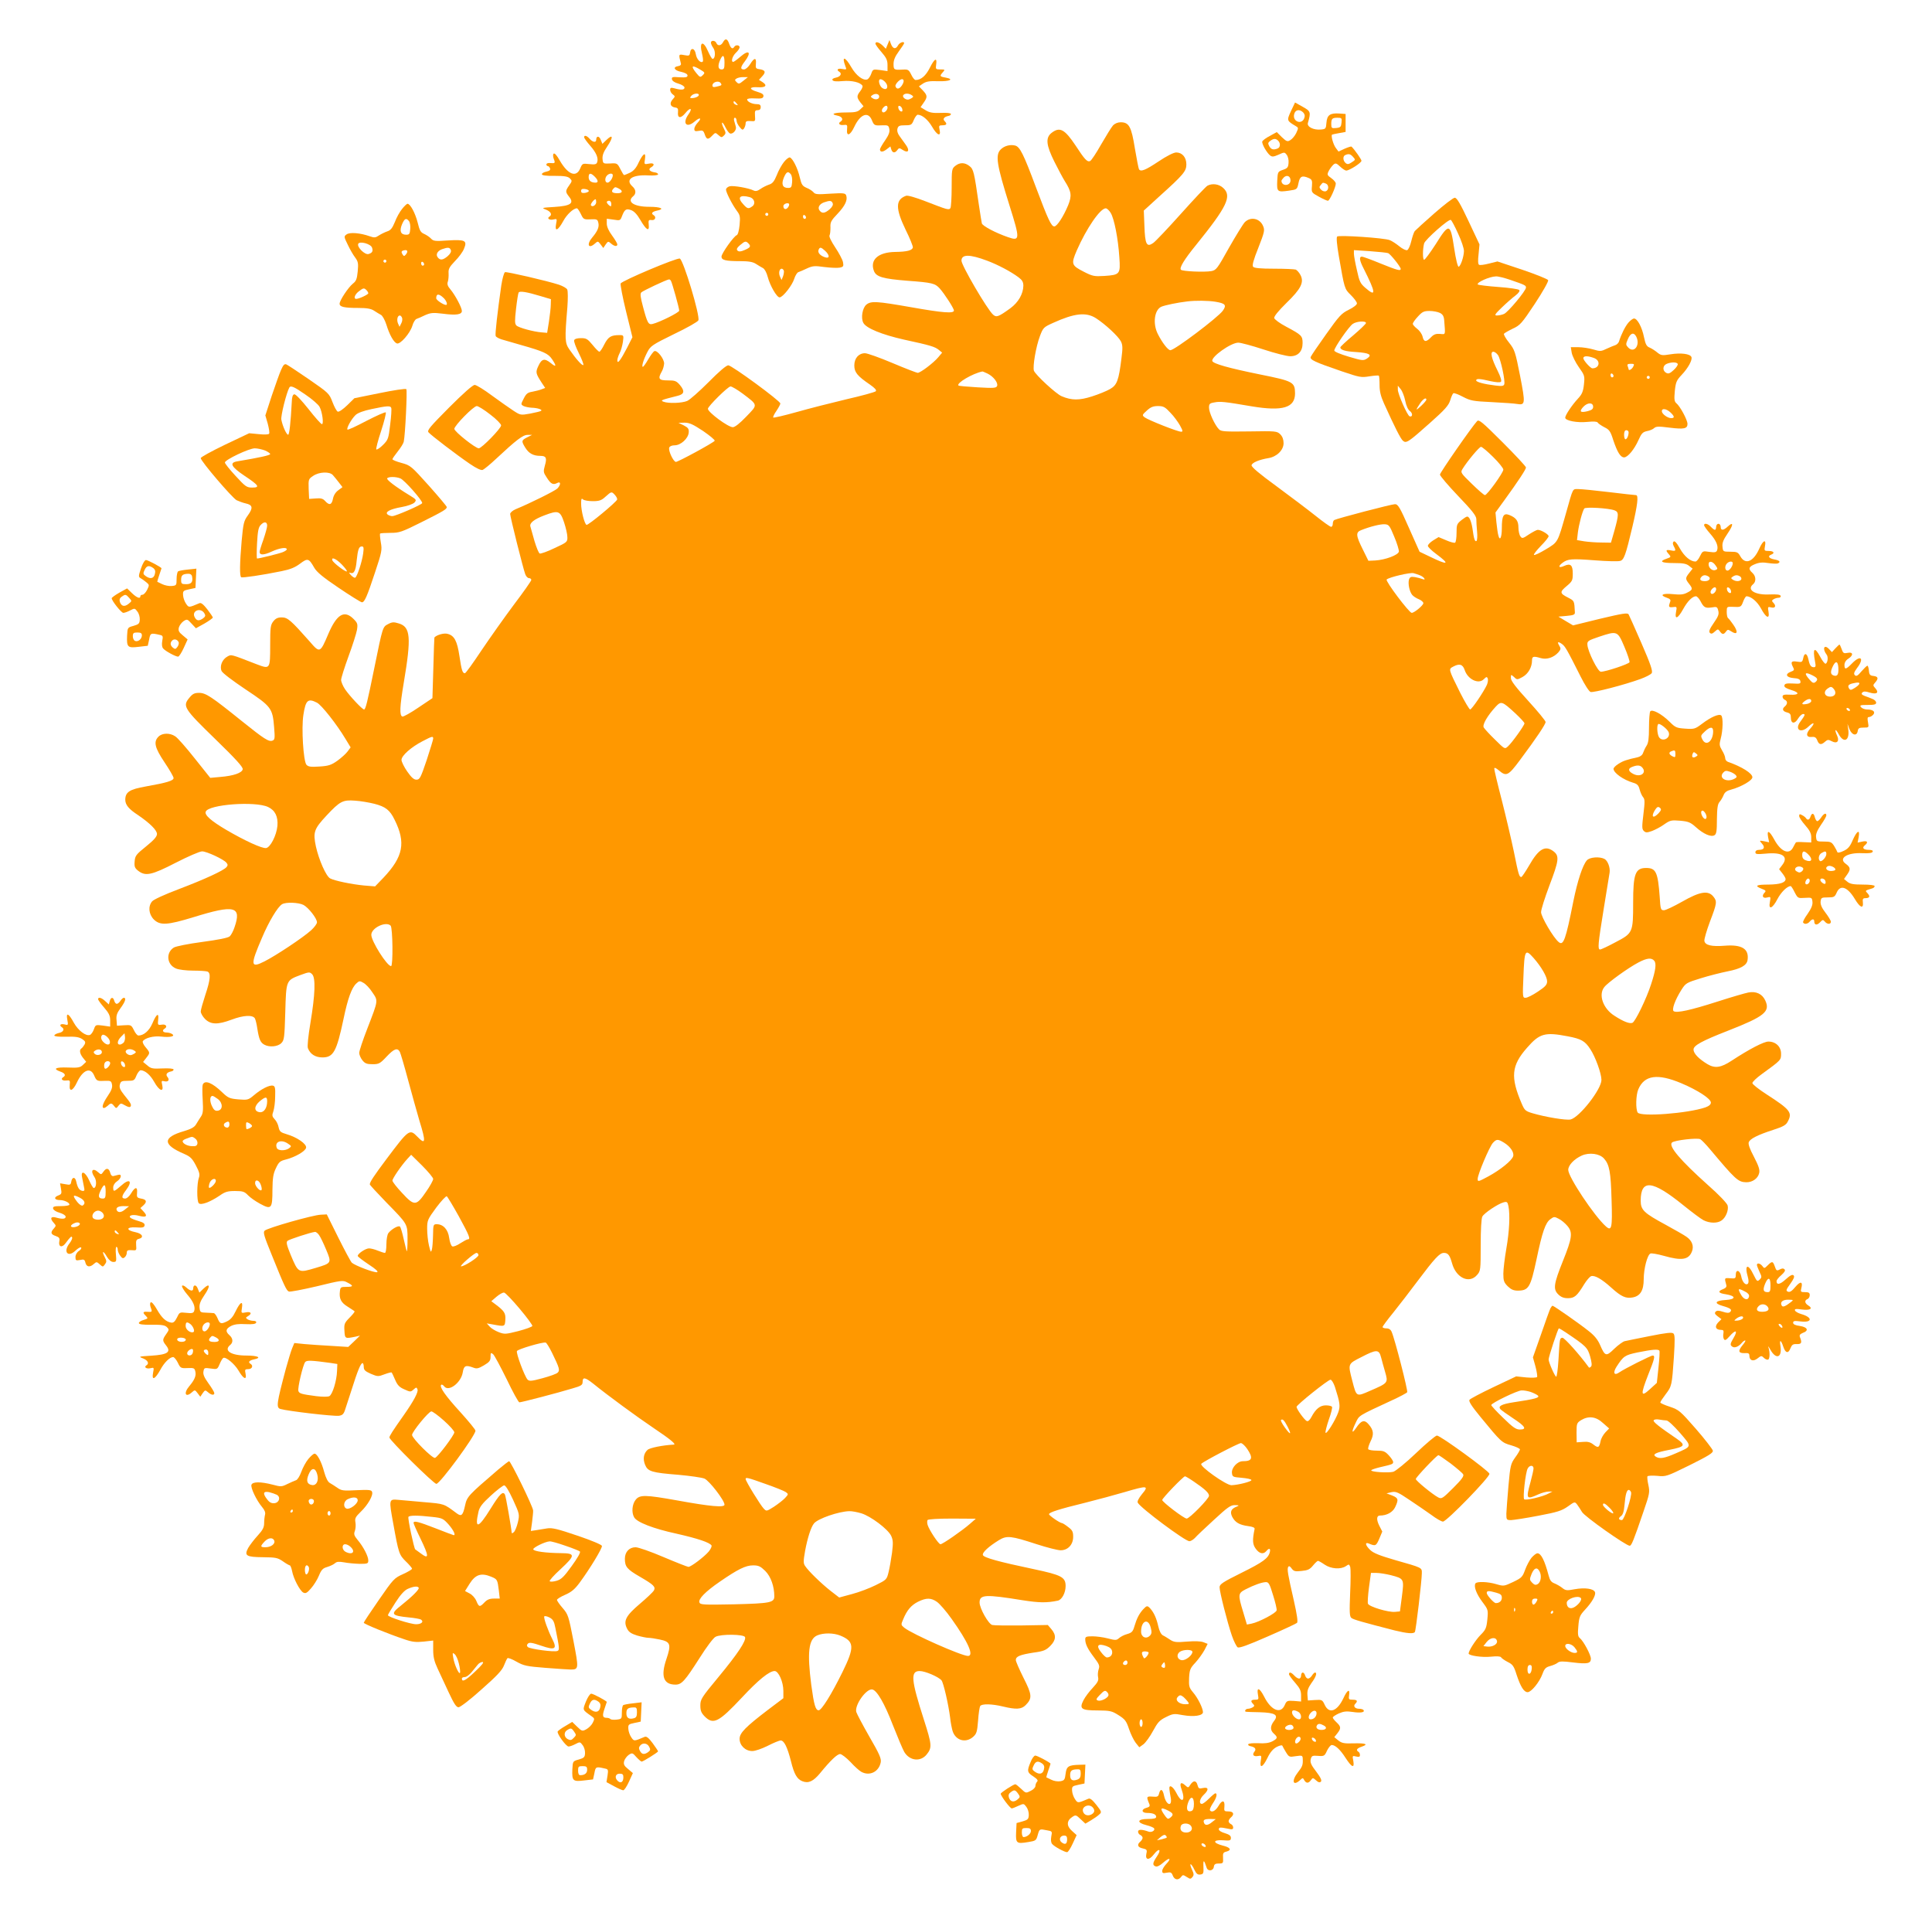 <?xml version="1.0" standalone="no"?>
<!DOCTYPE svg PUBLIC "-//W3C//DTD SVG 20010904//EN"
 "http://www.w3.org/TR/2001/REC-SVG-20010904/DTD/svg10.dtd">
<svg version="1.0" xmlns="http://www.w3.org/2000/svg"
 width="1280pt" height="1276pt" viewBox="0 0 1280 1276"
 preserveAspectRatio="xMidYMid meet">
<g transform="translate(0,1276) scale(0.1,-0.1)"
fill="#ff9800" stroke="none">
<path d="M4790 12480 c-13 -24 -35 -26 -44 -5 -7 18 -36 20 -36 2 0 -7 7 -23
16 -35 16 -23 13 -72 -5 -72 -5 0 -18 23 -30 50 -32 75 -60 65 -40 -15 6 -25
9 -49 5 -53 -14 -13 -41 16 -46 49 -6 39 -33 47 -38 11 -3 -22 -7 -23 -39 -17
-38 7 -38 7 -22 -55 3 -9 -4 -16 -18 -18 -38 -6 -26 -29 20 -38 27 -6 42 -15
42 -24 0 -12 -11 -14 -53 -12 -47 4 -53 2 -50 -14 2 -10 19 -22 43 -28 23 -7
40 -18 40 -26 0 -16 -22 -18 -67 -5 -23 6 -28 4 -28 -10 0 -10 8 -24 17 -30
17 -13 17 -14 -1 -34 -22 -25 -15 -48 16 -53 18 -2 22 -8 20 -30 -5 -42 18
-45 49 -7 33 41 50 33 20 -9 -42 -59 -13 -93 40 -48 37 32 52 26 21 -7 -12
-13 -22 -31 -22 -41 0 -15 6 -17 29 -13 26 5 31 3 40 -23 12 -36 23 -37 50 -8
20 21 21 21 41 3 19 -17 22 -17 36 -3 14 14 14 19 -1 48 -9 17 -14 34 -11 37
3 3 13 -11 22 -30 10 -20 23 -38 30 -41 19 -7 46 23 39 45 -3 10 -8 28 -11 39
-3 11 -1 20 5 20 6 0 11 -9 11 -19 0 -10 9 -29 20 -42 17 -21 21 -22 30 -9 5
8 10 23 10 33 0 13 7 17 33 15 31 -3 32 -2 29 35 -2 32 0 37 18 37 13 0 20 7
20 20 0 15 -7 20 -26 20 -30 0 -64 16 -64 31 0 6 21 9 52 7 43 -2 53 0 56 14
2 13 -8 20 -41 30 -58 17 -55 34 6 30 52 -3 63 13 26 36 l-21 13 23 25 c25 27
19 40 -21 46 -22 3 -25 7 -22 36 4 42 -11 41 -38 -3 -13 -20 -30 -35 -41 -35
-26 0 -24 15 6 54 46 61 27 80 -30 30 -22 -19 -43 -34 -47 -34 -17 0 -6 38 17
60 14 13 25 29 25 37 0 15 -26 18 -35 3 -11 -18 -23 -11 -34 20 -12 35 -26 38
-41 10z m10 -135 c0 -38 -3 -45 -20 -45 -23 0 -26 25 -8 65 17 38 28 30 28
-20z m-161 -46 c32 -19 33 -21 17 -37 -16 -16 -19 -15 -42 13 -40 49 -31 58
25 24z m286 -74 c-27 -22 -31 -23 -45 -9 -13 13 -13 16 0 24 8 5 29 10 45 9
l30 0 -30 -24z m-150 -16 c9 -13 7 -15 -27 -23 -21 -5 -28 -3 -28 8 0 23 43
35 55 15z m-145 -78 c0 -10 -24 -21 -47 -21 -13 0 -13 3 -3 15 13 16 50 21 50
6z m250 -56 c11 -13 10 -14 -4 -9 -9 3 -16 10 -16 15 0 13 6 11 20 -6z"/>
<path d="M5881 12466 l-12 -29 -22 22 c-24 22 -47 28 -47 12 0 -6 18 -31 40
-56 32 -37 40 -54 40 -86 l0 -40 -49 7 c-47 6 -48 6 -59 -25 -6 -17 -18 -34
-26 -37 -27 -10 -74 25 -106 81 -40 70 -65 76 -40 9 10 -26 10 -26 -20 -21
-29 6 -41 -5 -20 -18 20 -12 9 -33 -21 -39 -19 -4 -28 -10 -23 -17 4 -8 27
-10 68 -6 59 5 116 -8 130 -31 3 -5 -3 -21 -14 -35 -25 -32 -25 -42 0 -75 l21
-26 -21 -20 c-17 -17 -33 -21 -94 -21 -80 0 -109 -11 -58 -21 31 -6 42 -26 22
-39 -20 -12 -9 -26 18 -23 25 3 27 1 24 -29 -5 -50 21 -41 48 17 39 83 91 104
116 45 15 -37 17 -38 75 -35 32 1 37 -2 41 -25 4 -19 -4 -40 -28 -75 -19 -27
-34 -54 -34 -59 0 -20 18 -20 43 -1 l26 20 6 -20 c8 -24 24 -26 40 -4 11 15
14 15 37 0 36 -23 47 -3 19 35 -11 16 -30 41 -41 57 -13 17 -18 35 -14 50 5
18 13 22 50 22 41 0 45 3 58 35 8 19 20 35 26 35 29 0 68 -33 95 -79 33 -58
61 -69 50 -21 -6 27 -4 30 19 30 28 0 33 9 14 28 -14 14 -3 28 25 34 10 1 18
8 17 13 0 6 -28 9 -68 7 -53 -2 -74 2 -100 18 l-33 20 20 29 c27 38 26 49 -5
82 l-26 27 28 19 c22 14 44 17 101 15 76 -2 107 13 48 24 -40 7 -41 10 -18 36
15 17 14 18 -17 18 -30 0 -32 2 -28 30 8 52 -10 44 -41 -18 -27 -54 -59 -82
-95 -82 -7 0 -20 16 -29 36 -16 32 -21 35 -55 33 -59 -3 -62 -2 -62 37 0 26
10 50 35 84 19 26 35 50 35 54 0 15 -30 4 -40 -14 -15 -28 -34 -25 -47 8 l-10
27 -12 -29z m-3 -275 c3 -21 -13 -28 -34 -13 -14 10 -25 42 -18 53 9 15 49
-15 52 -40z m98 4 c-17 -26 -36 -29 -43 -7 -3 6 5 20 17 32 31 31 50 11 26
-25z m-151 -75 c0 -18 -25 -24 -45 -10 -13 9 -13 11 0 20 20 14 45 8 45 -10z
m215 10 c13 -9 13 -11 0 -20 -8 -5 -19 -10 -25 -10 -19 0 -38 18 -31 29 9 14
36 14 56 1z m-160 -84 c0 -7 -6 -19 -14 -25 -19 -16 -32 5 -16 24 16 19 30 19
30 1z m98 -10 c3 -12 -1 -17 -10 -14 -7 3 -15 13 -16 22 -3 12 1 17 10 14 7
-3 15 -13 16 -22z"/>
<path d="M8553 12024 c-29 -63 -28 -64 33 -100 17 -10 17 -12 2 -45 -9 -19
-27 -40 -39 -47 -19 -12 -25 -10 -56 19 l-34 34 -45 -25 c-26 -13 -48 -30 -51
-37 -5 -14 28 -73 52 -93 13 -10 23 -9 55 5 39 18 41 18 55 -1 8 -10 14 -34
12 -53 -2 -29 -7 -36 -37 -46 -34 -12 -35 -13 -38 -73 -3 -73 0 -76 78 -65 54
8 54 8 63 51 9 45 24 52 69 32 20 -9 23 -17 20 -53 -4 -42 -3 -43 46 -70 27
-15 54 -27 60 -27 11 0 52 90 52 114 0 8 -13 24 -30 36 -28 20 -29 23 -16 49
8 15 22 33 31 41 13 11 20 9 43 -13 16 -15 34 -27 41 -27 21 0 101 51 101 65
0 9 -43 71 -66 94 -2 2 -22 -4 -45 -14 l-41 -19 -18 24 c-16 21 -33 79 -25 88
1 1 22 6 46 10 l44 8 0 59 0 60 -42 3 c-61 4 -81 -10 -85 -61 -3 -40 -5 -42
-36 -45 -49 -5 -94 18 -87 43 21 73 19 78 -35 108 l-50 28 -27 -57z m81 -9
c10 -11 13 -22 7 -38 -17 -46 -79 -22 -67 26 7 31 36 36 60 12z m254 -67 c-3
-29 -7 -33 -35 -36 -30 -3 -33 -1 -33 26 0 36 6 42 42 42 27 0 29 -3 26 -32z
m-420 -120 c17 -17 15 -45 -4 -52 -28 -11 -43 -6 -55 16 -10 18 -8 24 7 35 22
16 36 17 52 1z m496 -107 c17 -19 17 -20 -8 -36 -21 -14 -29 -15 -41 -5 -18
15 -20 46 -2 53 23 10 34 7 51 -12z m-414 -156 c0 -38 -59 -41 -60 -3 0 4 7
13 15 22 20 20 45 10 45 -19z m234 -21 c21 -8 21 -43 0 -51 -8 -3 -23 1 -31
10 -13 13 -14 19 -3 31 14 18 13 18 34 10z"/>
<path d="M7373 11928 c-11 -13 -46 -70 -79 -127 -32 -57 -65 -106 -72 -108
-19 -8 -36 11 -96 103 -73 109 -105 126 -160 83 -40 -32 -35 -81 20 -191 25
-50 56 -108 68 -127 45 -71 48 -97 23 -160 -31 -75 -74 -141 -92 -141 -20 0
-41 45 -120 255 -85 228 -108 273 -140 281 -33 8 -71 -2 -95 -26 -37 -37 -27
-100 59 -374 70 -222 69 -235 -11 -207 -81 28 -167 73 -173 91 -2 8 -11 65
-20 125 -31 216 -35 234 -62 255 -32 25 -64 25 -94 1 -23 -18 -24 -25 -24
-143 0 -67 -4 -129 -8 -136 -10 -15 -17 -13 -164 44 -67 26 -119 41 -130 37
-71 -25 -71 -84 -3 -225 28 -56 49 -109 48 -117 -4 -20 -39 -29 -118 -30 -112
-2 -168 -52 -140 -126 15 -39 59 -52 223 -65 163 -12 182 -17 213 -51 32 -36
94 -132 94 -146 0 -21 -71 -16 -285 22 -228 40 -264 42 -295 17 -26 -21 -38
-89 -20 -121 18 -35 123 -78 270 -111 176 -38 204 -47 230 -68 l22 -18 -26
-31 c-31 -37 -118 -103 -136 -103 -6 0 -82 29 -167 65 -85 36 -167 65 -182 65
-42 0 -71 -33 -71 -81 0 -45 20 -70 104 -127 34 -24 45 -37 38 -44 -6 -6 -93
-30 -194 -53 -101 -24 -250 -62 -331 -85 -82 -23 -151 -39 -154 -36 -3 3 6 23
21 44 14 21 26 43 26 49 0 17 -322 253 -345 253 -13 0 -62 -42 -130 -111 -61
-61 -124 -117 -142 -125 -35 -15 -125 -18 -158 -5 -21 9 -16 11 95 39 44 11
48 31 15 71 -24 28 -33 31 -81 31 -60 0 -67 11 -39 60 8 14 14 37 15 52 0 31
-45 89 -64 82 -7 -2 -25 -27 -41 -54 -16 -28 -32 -50 -36 -50 -10 0 4 48 30
98 21 40 32 48 177 119 86 41 158 82 161 91 12 31 -99 399 -123 409 -19 7
-384 -147 -392 -165 -3 -8 13 -92 36 -186 l42 -170 -36 -71 c-42 -81 -64 -110
-64 -82 0 10 7 31 15 47 9 16 18 50 22 75 6 44 5 45 -23 45 -56 0 -74 -11
-100 -61 -13 -27 -28 -49 -33 -49 -5 0 -25 20 -45 45 -33 40 -42 45 -77 45
-25 0 -42 -5 -45 -14 -3 -8 11 -46 31 -86 20 -40 33 -75 30 -78 -7 -7 -46 36
-92 102 -31 44 -32 68 -14 281 4 55 4 107 -1 117 -4 9 -29 23 -55 32 -84 27
-345 87 -357 83 -7 -3 -18 -43 -25 -89 -25 -177 -42 -322 -37 -334 3 -7 20
-16 38 -22 18 -5 76 -22 128 -37 152 -43 182 -57 207 -94 32 -47 29 -57 -8
-26 -41 33 -60 29 -82 -19 -20 -42 -18 -50 23 -113 l22 -33 -24 -9 c-12 -5
-40 -12 -61 -16 -31 -5 -41 -13 -57 -45 -20 -39 -20 -39 -1 -50 11 -5 35 -10
53 -11 39 -1 76 -13 62 -21 -5 -4 -38 -11 -72 -18 -62 -11 -64 -11 -110 19
-26 17 -90 62 -142 100 -52 39 -104 71 -115 71 -13 0 -75 -55 -169 -149 -127
-128 -148 -152 -137 -165 17 -20 186 -149 274 -209 44 -30 74 -44 85 -40 9 4
49 36 87 72 135 126 180 161 211 160 l29 0 -32 -16 c-39 -20 -40 -25 -12 -70
23 -37 53 -53 99 -53 38 0 45 -13 30 -64 -11 -40 -10 -46 12 -79 27 -43 42
-51 69 -37 25 14 26 -11 2 -36 -16 -16 -183 -99 -276 -137 -21 -9 -37 -23 -37
-32 0 -19 86 -362 100 -399 5 -14 16 -26 25 -26 8 0 15 -5 15 -12 0 -6 -51
-79 -114 -162 -62 -83 -159 -220 -215 -303 -56 -84 -105 -153 -111 -153 -16 0
-22 20 -36 113 -15 101 -34 137 -79 148 -23 7 -72 -7 -87 -24 -1 -1 -4 -92 -7
-202 l-6 -200 -94 -63 c-51 -35 -99 -61 -105 -59 -20 6 -18 63 9 224 51 302
45 370 -33 393 -32 10 -44 10 -70 -4 -37 -19 -36 -16 -92 -291 -47 -231 -58
-275 -68 -275 -12 0 -97 91 -126 134 -14 21 -26 49 -26 62 0 12 22 82 49 156
27 73 52 152 56 175 6 39 4 46 -23 73 -61 61 -111 31 -167 -100 -54 -127 -56
-128 -123 -50 -124 140 -146 160 -185 160 -27 0 -41 -7 -56 -26 -19 -24 -21
-40 -21 -161 0 -156 -1 -157 -88 -124 -178 69 -168 66 -195 52 -35 -19 -53
-64 -39 -96 6 -14 74 -65 159 -122 170 -113 179 -124 189 -250 6 -73 5 -83
-10 -89 -25 -10 -54 9 -205 130 -199 160 -237 186 -282 186 -30 0 -43 -6 -64
-32 -47 -56 -38 -71 171 -274 135 -131 185 -186 182 -200 -4 -24 -61 -44 -149
-51 l-66 -6 -103 129 c-56 71 -114 137 -129 146 -35 24 -86 23 -111 -2 -34
-34 -25 -73 40 -170 33 -49 60 -96 60 -104 0 -18 -44 -31 -184 -56 -108 -19
-136 -37 -136 -89 1 -33 22 -60 85 -101 79 -54 125 -100 125 -125 0 -17 -20
-40 -72 -82 -67 -54 -73 -62 -76 -100 -3 -34 1 -44 24 -62 48 -37 88 -29 249
54 80 41 158 75 174 75 30 0 142 -52 161 -75 10 -12 10 -18 1 -29 -19 -23
-145 -81 -316 -146 -93 -35 -167 -69 -177 -81 -28 -33 -23 -85 11 -120 42 -41
89 -38 263 15 271 84 320 73 272 -66 -8 -25 -23 -53 -32 -61 -11 -10 -77 -23
-182 -37 -91 -12 -175 -29 -188 -37 -55 -34 -47 -114 14 -139 19 -8 68 -14
113 -14 44 0 86 -3 95 -6 24 -9 20 -55 -14 -156 -16 -49 -30 -98 -30 -109 0
-11 13 -34 29 -50 38 -37 84 -38 175 -4 79 30 141 33 155 8 5 -10 12 -40 16
-68 11 -69 20 -92 47 -106 33 -18 89 -13 112 11 19 19 21 36 26 204 6 213 5
211 101 247 57 21 61 21 77 5 24 -24 20 -134 -11 -320 -15 -90 -22 -158 -17
-170 15 -39 49 -61 96 -61 73 0 94 38 140 255 28 135 54 208 86 236 18 17 22
17 46 3 15 -8 42 -36 59 -63 39 -57 40 -50 -33 -239 -30 -77 -54 -149 -54
-162 0 -12 9 -34 21 -49 17 -21 29 -26 67 -26 42 0 50 4 93 50 50 53 72 61 88
32 5 -10 30 -94 55 -188 25 -93 59 -214 75 -269 44 -142 41 -162 -14 -105 -51
53 -57 48 -202 -145 -87 -116 -113 -156 -113 -171 0 -4 49 -57 108 -118 144
-147 142 -143 142 -245 0 -46 -2 -82 -5 -80 -2 3 -11 39 -20 79 -9 41 -20 79
-25 84 -10 10 -56 -16 -77 -43 -7 -9 -13 -42 -13 -73 0 -33 -4 -58 -10 -58 -6
0 -27 7 -47 15 -19 8 -46 15 -58 15 -23 0 -75 -35 -75 -50 0 -5 33 -30 72 -56
49 -32 67 -49 56 -52 -19 -4 -146 44 -167 63 -8 8 -48 83 -90 167 l-76 153
-40 -2 c-52 -2 -355 -88 -372 -106 -11 -11 -3 -37 46 -157 85 -211 99 -240
115 -246 9 -3 92 13 186 35 159 39 172 41 199 26 44 -22 44 -30 -2 -30 -39 0
-42 -2 -45 -29 -6 -49 7 -75 51 -102 23 -15 44 -28 46 -31 3 -2 -12 -21 -33
-42 -34 -35 -37 -42 -34 -87 3 -53 4 -53 73 -39 l30 7 -39 -38 -39 -37 -111 7
c-61 3 -141 9 -178 12 l-68 7 -15 -36 c-8 -20 -26 -80 -41 -134 -62 -233 -65
-258 -36 -267 55 -15 348 -49 387 -45 23 3 32 11 41 39 6 19 26 80 44 135 39
124 60 175 72 175 4 0 8 -11 8 -25 0 -21 9 -29 47 -46 45 -19 49 -19 91 -3 24
9 45 14 47 12 2 -2 12 -24 23 -49 15 -35 28 -49 61 -63 39 -18 42 -18 61 -1
18 16 20 16 26 1 7 -17 -25 -77 -91 -171 -75 -106 -95 -138 -95 -148 0 -17
293 -307 311 -307 24 0 259 320 259 352 0 8 -45 62 -99 122 -99 108 -142 169
-128 182 4 4 13 -1 20 -10 29 -39 112 24 123 93 7 44 19 50 70 31 22 -9 34 -6
70 15 37 22 44 31 44 57 0 27 2 29 17 17 9 -8 49 -83 90 -166 40 -84 78 -153
84 -153 14 0 256 63 351 92 60 17 68 23 68 44 0 33 17 30 70 -12 96 -78 290
-220 400 -294 109 -73 153 -109 134 -110 -73 -4 -159 -21 -174 -35 -26 -24
-32 -60 -16 -99 18 -44 44 -52 221 -66 77 -7 154 -18 172 -25 32 -14 133 -144
133 -173 0 -20 -93 -12 -312 28 -213 38 -250 39 -277 4 -23 -29 -28 -83 -10
-115 17 -33 128 -76 281 -109 141 -32 219 -58 232 -78 3 -6 -5 -24 -19 -41
-30 -35 -117 -101 -134 -101 -6 0 -80 29 -165 65 -84 36 -167 65 -185 65 -42
0 -71 -31 -71 -76 0 -53 14 -70 99 -119 93 -54 106 -67 93 -92 -6 -10 -48 -50
-93 -88 -93 -79 -111 -113 -84 -165 11 -22 28 -33 67 -45 28 -8 62 -15 74 -15
13 0 46 -5 74 -11 73 -15 78 -32 45 -130 -39 -114 -19 -169 60 -169 41 0 62
23 161 178 44 70 91 133 105 139 36 19 188 17 195 -2 9 -24 -48 -110 -177
-266 -112 -135 -119 -147 -119 -187 0 -35 6 -49 29 -73 57 -57 93 -38 246 125
110 118 182 176 217 176 26 0 58 -72 58 -132 l0 -48 -102 -77 c-147 -112 -188
-153 -188 -192 0 -44 38 -81 84 -81 20 0 63 15 103 35 37 19 76 35 85 35 23 0
44 -43 68 -136 21 -87 41 -121 76 -134 40 -16 72 -1 117 53 71 87 114 127 133
127 10 0 41 -24 69 -53 27 -30 60 -59 72 -65 55 -30 116 1 128 63 5 25 -9 56
-75 170 -44 77 -83 151 -87 164 -12 46 67 156 106 149 31 -6 81 -92 136 -235
32 -81 66 -162 76 -179 36 -60 109 -67 149 -16 36 45 34 64 -19 230 -85 264
-90 322 -28 322 36 0 125 -38 145 -62 13 -17 46 -159 57 -248 3 -30 11 -70 16
-87 20 -63 86 -82 135 -40 24 21 28 33 34 108 3 47 10 91 14 97 10 16 77 15
151 -3 87 -21 122 -19 150 9 45 45 43 69 -14 181 -28 56 -51 109 -51 118 0 24
28 35 117 49 67 9 83 16 111 44 39 39 41 72 8 111 l-24 28 -174 -3 c-95 -1
-182 0 -194 3 -25 6 -84 110 -84 149 0 53 38 55 285 15 108 -17 160 -18 232
-3 28 5 53 52 53 97 0 59 -27 73 -211 112 -233 49 -330 76 -337 93 -6 17 38
57 106 99 53 32 79 29 251 -27 68 -22 139 -40 158 -40 48 0 83 37 83 89 0 34
-5 44 -33 65 -19 15 -37 26 -41 26 -13 0 -86 50 -86 59 0 12 64 33 240 76 80
20 198 52 263 71 149 44 161 43 113 -14 -22 -27 -33 -49 -28 -57 21 -37 314
-255 342 -255 9 0 25 10 36 21 10 12 67 66 126 120 92 85 112 99 140 98 27 0
30 -2 13 -9 -39 -15 -48 -35 -31 -69 20 -37 47 -53 106 -61 30 -4 44 -10 42
-19 -15 -72 -14 -101 7 -130 24 -34 51 -40 71 -16 18 22 29 18 23 -7 -10 -41
-44 -66 -189 -138 -123 -61 -144 -75 -144 -95 0 -30 51 -231 81 -319 13 -38
31 -74 39 -79 11 -6 67 14 199 72 101 44 189 85 194 90 7 7 0 55 -21 148 -40
175 -46 209 -37 223 5 8 12 4 22 -10 14 -19 23 -22 66 -17 41 4 55 10 76 36
14 17 29 31 33 31 4 0 24 -11 44 -25 43 -29 107 -33 141 -10 20 14 22 14 29
-7 3 -12 3 -90 -1 -173 -5 -124 -4 -153 8 -163 12 -11 77 -29 287 -83 82 -20
126 -24 134 -10 7 11 46 343 46 389 0 38 6 35 -180 88 -100 29 -142 46 -162
66 -32 30 -37 54 -10 43 45 -19 49 -17 70 31 l20 48 -20 39 c-20 40 -18 67 4
67 46 0 85 22 101 55 24 51 22 61 -20 78 l-37 14 33 8 c29 6 43 0 117 -50 47
-31 112 -76 146 -100 33 -25 68 -45 78 -45 24 0 312 296 308 317 -4 19 -325
253 -348 253 -9 0 -71 -52 -138 -116 -68 -65 -135 -119 -151 -124 -34 -9 -153
-1 -146 10 3 5 29 13 57 20 83 19 88 21 88 35 0 7 -13 27 -29 44 -25 27 -36
31 -79 31 -28 0 -54 4 -57 10 -3 5 4 28 15 51 24 47 21 75 -13 114 -27 32 -49
26 -82 -24 -31 -45 -32 -26 -3 34 24 50 13 43 239 148 53 24 99 49 102 54 6
10 -82 353 -103 400 -6 15 -18 23 -35 23 -14 0 -25 4 -25 9 0 5 32 48 72 97
39 49 112 143 161 209 112 149 145 185 173 185 28 0 39 -15 54 -68 26 -97 114
-139 166 -78 23 26 24 33 24 197 0 101 4 178 11 190 12 23 105 85 141 94 22 6
26 3 32 -26 11 -58 6 -165 -14 -280 -11 -63 -20 -138 -20 -167 0 -46 4 -58 29
-83 23 -22 39 -29 68 -29 71 1 83 21 123 208 38 182 59 241 91 265 24 18 28
18 56 3 17 -8 43 -30 58 -48 36 -43 31 -79 -30 -231 -61 -152 -66 -187 -32
-221 19 -19 37 -26 65 -26 43 0 60 14 108 93 16 26 37 50 46 53 24 7 70 -19
134 -77 64 -58 96 -73 141 -64 50 9 73 46 73 120 0 70 24 163 45 171 7 3 47
-4 87 -15 119 -34 165 -27 187 27 15 36 2 73 -36 99 -15 11 -77 46 -137 79
-146 79 -166 98 -166 161 1 143 77 135 281 -30 57 -46 118 -92 136 -101 40
-20 92 -21 119 -1 28 19 48 69 40 99 -4 15 -57 71 -131 136 -183 164 -262 257
-238 281 15 15 169 33 188 22 9 -5 37 -34 63 -65 169 -201 187 -219 241 -220
41 -1 78 25 86 61 5 22 -3 46 -35 108 -27 50 -39 85 -34 96 8 23 60 49 162 82
68 22 85 32 97 56 31 59 16 78 -142 180 -51 33 -93 66 -93 74 0 8 28 35 63 60
128 93 127 92 127 135 0 46 -35 80 -84 80 -30 0 -125 -49 -244 -127 -70 -46
-110 -52 -159 -23 -58 35 -93 71 -93 97 0 27 54 57 231 126 240 94 279 126
244 200 -20 43 -61 62 -112 52 -21 -4 -114 -31 -207 -61 -175 -56 -266 -76
-287 -63 -15 9 8 74 51 142 28 44 33 47 127 76 54 17 134 37 178 46 88 17 128
40 133 75 11 74 -37 104 -151 95 -86 -7 -131 3 -135 32 -2 11 15 69 37 128 47
123 48 134 22 166 -34 42 -89 33 -206 -34 -55 -31 -109 -57 -121 -57 -21 0
-23 6 -28 88 -12 165 -25 192 -90 192 -72 0 -86 -39 -86 -231 0 -197 -2 -201
-117 -261 -50 -27 -95 -48 -102 -48 -17 0 -14 35 24 269 19 119 37 227 39 240
5 33 -12 79 -34 91 -33 17 -99 12 -117 -10 -28 -32 -62 -137 -89 -270 -51
-257 -66 -297 -97 -271 -35 28 -117 168 -117 198 0 18 25 96 55 176 63 165 67
196 29 226 -56 44 -100 19 -164 -94 -24 -41 -47 -75 -51 -75 -14 0 -19 17 -49
167 -17 81 -53 235 -80 341 -28 107 -50 201 -50 209 0 11 9 7 31 -11 49 -42
62 -35 140 70 109 146 169 236 169 251 0 8 -52 71 -115 140 -83 91 -115 133
-115 151 0 25 0 25 21 7 19 -19 21 -19 56 0 38 21 63 65 63 110 0 27 9 30 59
15 39 -11 85 4 116 39 16 19 17 25 6 43 -16 26 -10 31 17 12 21 -15 32 -33
124 -216 27 -54 56 -99 66 -102 19 -6 224 47 331 86 35 13 69 30 74 39 8 13
-7 58 -67 196 -43 99 -82 186 -86 193 -7 12 -41 6 -189 -29 l-179 -44 -49 29
-48 29 55 5 c44 4 55 8 54 23 -4 77 -3 76 -43 97 -58 29 -59 38 -12 77 38 32
41 38 41 84 0 56 -15 69 -57 50 -35 -16 -43 -4 -13 19 36 28 61 30 217 18 78
-6 152 -8 166 -4 26 6 37 36 82 226 34 144 42 210 24 210 -8 0 -88 9 -179 20
-91 11 -182 20 -202 20 -41 0 -34 14 -83 -160 -56 -197 -52 -190 -133 -239
-40 -24 -75 -41 -79 -37 -4 3 17 30 45 59 29 29 52 58 52 65 0 12 -50 42 -72
42 -7 0 -33 -14 -58 -30 -41 -28 -46 -29 -57 -13 -7 9 -13 36 -13 58 0 45 -16
66 -62 84 -37 14 -48 -7 -48 -88 0 -61 -13 -89 -23 -48 -4 12 -9 51 -13 87
l-6 65 58 80 c93 128 144 206 144 218 0 7 -70 82 -155 167 -135 135 -157 153
-169 140 -34 -36 -246 -341 -246 -354 0 -8 54 -72 120 -141 92 -96 120 -131
121 -153 0 -15 2 -52 5 -83 3 -32 1 -59 -4 -63 -11 -6 -17 13 -27 86 -4 26
-13 55 -20 65 -12 16 -15 15 -49 -10 -34 -27 -36 -31 -36 -87 0 -32 -4 -62
-10 -65 -5 -3 -32 4 -59 16 l-50 21 -36 -22 c-19 -12 -35 -28 -35 -36 0 -7 24
-31 54 -53 97 -72 81 -78 -44 -17 l-65 31 -70 157 c-60 137 -73 158 -93 158
-23 0 -385 -95 -402 -105 -6 -3 -10 -15 -10 -26 0 -10 -5 -19 -11 -19 -7 0
-53 33 -103 73 -50 40 -167 128 -259 196 -114 83 -167 128 -165 139 3 17 50
37 111 47 56 9 101 53 101 99 0 24 -7 44 -22 59 -22 21 -28 22 -206 19 -160
-2 -186 -1 -200 14 -27 27 -66 111 -66 143 0 25 4 30 35 35 39 8 68 5 249 -26
205 -34 286 -9 286 86 -1 75 -11 81 -235 126 -206 42 -305 70 -313 88 -10 27
123 122 172 122 16 0 91 -20 167 -45 76 -25 155 -45 177 -45 52 0 82 32 82 87
0 48 -6 54 -109 109 -42 22 -77 48 -79 57 -2 11 27 47 81 100 97 94 118 137
93 185 -8 16 -23 32 -31 36 -9 3 -74 6 -145 6 -90 0 -131 4 -138 13 -7 9 2 44
35 126 40 102 43 116 32 142 -21 53 -83 66 -122 27 -12 -13 -59 -89 -105 -170
-77 -138 -84 -148 -117 -154 -44 -8 -191 -2 -201 9 -12 12 21 67 100 164 207
256 239 324 180 378 -28 26 -72 32 -104 15 -10 -5 -89 -89 -175 -185 -86 -96
-169 -184 -185 -195 -43 -30 -54 -9 -58 114 l-4 101 103 94 c160 144 179 167
179 212 0 47 -28 79 -67 79 -17 0 -63 -23 -118 -60 -87 -58 -118 -70 -129 -51
-3 5 -15 66 -27 137 -23 145 -39 174 -94 174 -20 0 -39 -8 -52 -22z m-14 -579
c23 -38 49 -169 57 -294 8 -111 4 -116 -99 -123 -67 -4 -78 -2 -135 27 -84 43
-87 51 -48 142 64 146 155 279 192 279 8 0 23 -14 33 -31z m-819 -316 c72 -27
157 -72 208 -110 24 -18 32 -31 32 -56 -1 -54 -33 -110 -86 -149 -80 -58 -93
-62 -115 -42 -39 35 -209 326 -209 357 0 43 53 44 170 0z m-2095 -133 c8 -13
55 -181 55 -198 0 -12 -128 -76 -176 -88 -28 -7 -35 5 -64 114 -17 64 -20 86
-11 95 11 11 166 84 183 86 4 1 10 -4 13 -9z m-862 -102 l67 -20 -1 -36 c0
-21 -6 -71 -12 -112 l-12 -75 -35 3 c-55 4 -154 31 -169 46 -11 12 -11 31 -2
111 6 54 14 102 17 107 7 12 55 4 147 -24z m4470 -37 c66 -11 75 -22 48 -60
-33 -45 -319 -261 -347 -261 -16 0 -54 50 -83 107 -35 69 -23 160 23 181 23
10 109 28 171 35 55 7 140 6 188 -2z m-792 -109 c62 -40 147 -119 165 -153 12
-24 13 -43 4 -112 -18 -148 -30 -178 -75 -204 -22 -13 -76 -35 -120 -49 -84
-27 -135 -27 -201 1 -37 15 -173 141 -184 169 -9 27 13 159 40 230 21 56 25
59 87 87 141 64 218 73 284 31z m-718 -367 c39 -19 71 -61 63 -82 -6 -14 -22
-15 -128 -9 -67 4 -125 9 -128 12 -15 16 94 80 158 93 2 1 18 -6 35 -14z
m-1622 -133 c103 -78 101 -71 23 -152 -43 -45 -75 -70 -89 -70 -31 0 -165 99
-165 122 0 16 133 148 150 148 9 0 46 -22 81 -48z m-1673 -138 c40 -30 72 -63
72 -72 0 -20 -129 -152 -148 -152 -22 0 -162 111 -162 129 1 22 127 151 149
151 9 0 50 -25 89 -56z m4506 12 c23 -23 51 -62 64 -85 19 -35 20 -41 7 -41
-23 0 -217 77 -241 95 -18 14 -18 16 14 45 25 23 42 30 74 30 36 0 47 -6 82
-44z m-3096 -121 c45 -31 80 -60 77 -65 -8 -13 -242 -140 -257 -140 -17 1 -52
76 -44 95 3 9 18 15 36 15 40 0 90 45 93 85 2 24 -4 32 -33 47 l-35 17 40 1
c33 0 56 -11 123 -55z m5234 -172 c38 -37 68 -75 68 -84 0 -20 -107 -169 -122
-169 -6 0 -45 34 -87 75 -74 72 -76 75 -61 99 32 52 111 146 122 146 7 0 43
-30 80 -67z m-5818 -252 c10 -11 16 -24 15 -30 -6 -18 -192 -172 -203 -168
-13 4 -36 92 -36 142 0 30 3 36 12 27 7 -7 36 -12 65 -12 44 0 58 5 85 30 39
35 40 35 62 11z m6623 -102 c29 -11 28 -29 -1 -134 l-23 -80 -64 1 c-35 0 -86
4 -113 8 l-48 8 6 52 c7 53 29 137 42 157 7 12 162 3 201 -12z m-6960 -79 c12
-36 22 -80 22 -98 1 -32 -2 -35 -85 -73 -47 -23 -91 -38 -98 -36 -7 3 -22 40
-35 83 -12 44 -24 87 -27 96 -7 23 24 48 93 74 92 35 104 31 130 -46z m5500
-95 c19 -44 32 -89 31 -99 -4 -23 -90 -55 -157 -59 l-45 -2 -37 75 c-46 92
-48 114 -11 128 60 24 129 41 157 39 27 -2 32 -9 62 -82z m170 -256 c11 -4 24
-13 29 -20 5 -9 2 -10 -12 -5 -10 4 -33 10 -50 13 -26 4 -33 1 -39 -16 -8 -27
3 -81 22 -103 8 -9 28 -22 44 -28 16 -7 29 -18 29 -26 0 -14 -60 -64 -77 -64
-17 0 -176 211 -166 221 15 15 156 48 178 42 11 -3 30 -9 42 -14z m1355 -474
c21 -49 36 -95 34 -102 -5 -12 -157 -63 -190 -63 -20 0 -86 133 -89 178 -2 25
4 29 78 54 120 40 122 39 167 -67z m-1058 -154 c20 -61 91 -96 126 -61 18 18
21 18 27 5 3 -9 0 -28 -6 -42 -21 -46 -100 -163 -111 -163 -5 0 -35 50 -66
111 -79 159 -78 156 -46 173 41 22 63 16 76 -23z m-7604 -216 c30 -15 131
-143 189 -240 l34 -56 -20 -27 c-11 -15 -41 -42 -67 -61 -41 -29 -58 -35 -120
-39 -59 -4 -74 -1 -86 12 -20 25 -34 242 -20 330 15 98 30 112 90 81z m7940
-71 c33 -31 60 -60 60 -66 0 -13 -83 -129 -110 -153 -21 -19 -21 -18 -86 46
-36 35 -69 71 -74 80 -10 18 24 77 79 137 37 39 42 38 131 -44z m-7170 -167
c0 -7 -20 -71 -43 -142 -40 -118 -46 -130 -68 -130 -17 0 -33 14 -61 54 -21
30 -38 65 -38 77 0 28 64 85 140 124 63 33 70 35 70 17z m-389 -432 c73 -19
102 -41 133 -105 76 -152 58 -245 -73 -384 l-56 -58 -74 6 c-82 8 -194 31
-224 47 -27 15 -74 122 -94 211 -20 95 -13 116 71 206 88 94 107 104 187 98
36 -2 94 -12 130 -21z m-705 -21 c47 -22 67 -64 62 -125 -6 -64 -47 -143 -75
-147 -27 -4 -142 49 -265 121 -100 59 -144 98 -135 120 18 48 328 71 413 31z
m235 -649 c33 -18 89 -89 89 -115 0 -10 -18 -34 -39 -53 -53 -48 -232 -167
-309 -206 -93 -47 -95 -26 -16 157 45 107 104 205 133 222 25 15 109 12 142
-5z m577 -137 c14 -14 17 -268 3 -268 -27 0 -131 165 -131 207 0 46 97 92 128
61z m7573 -215 c51 -58 89 -124 89 -154 0 -22 -11 -35 -61 -68 -34 -23 -70
-41 -82 -41 -19 0 -20 4 -14 139 7 180 11 188 68 124z m799 -18 c15 -18 9 -64
-21 -155 -30 -94 -105 -249 -124 -256 -19 -7 -59 8 -119 47 -75 47 -108 139
-67 190 23 30 159 128 226 163 57 30 87 33 105 11z m-574 -500 c90 -17 115
-31 150 -85 34 -51 74 -162 74 -204 0 -62 -145 -247 -204 -262 -29 -7 -167 16
-252 41 -47 14 -53 19 -72 63 -76 177 -69 253 35 371 83 95 118 105 269 76z
m753 -311 c111 -47 196 -103 196 -128 0 -13 -12 -23 -36 -32 -117 -40 -430
-64 -449 -34 -14 22 -12 116 4 153 40 95 128 107 285 41z m-1174 -394 c42 -26
68 -65 60 -90 -9 -29 -85 -90 -164 -133 -67 -36 -71 -37 -71 -17 0 30 78 214
101 239 24 26 33 26 74 1z m662 -105 c36 -40 45 -90 50 -273 6 -188 1 -211
-38 -176 -77 69 -249 327 -249 374 0 31 39 72 90 95 50 22 118 13 147 -20z
m-7757 -135 c0 -9 -21 -48 -48 -86 -64 -94 -77 -95 -158 -7 -35 37 -64 74 -64
82 0 14 58 99 99 144 l25 27 73 -72 c40 -40 73 -80 73 -88z m170 -248 c70
-128 79 -152 60 -152 -6 0 -28 -12 -50 -26 -22 -15 -46 -24 -53 -21 -8 3 -17
27 -21 56 -7 55 -39 91 -82 91 -23 0 -24 -3 -25 -72 -1 -40 -4 -84 -8 -97 -6
-21 -8 -17 -19 28 -7 29 -12 79 -12 111 0 56 3 62 60 140 33 44 65 78 70 75 5
-3 41 -63 80 -133z m-926 -124 c9 -12 30 -56 47 -97 37 -88 36 -89 -68 -120
-118 -35 -116 -36 -168 88 -26 64 -30 82 -20 91 12 10 156 57 182 59 6 1 19
-9 27 -21z m1056 -133 c0 -14 -94 -75 -115 -74 -15 0 87 89 102 89 7 0 13 -7
13 -15z m272 -354 c49 -58 87 -110 85 -115 -2 -6 -44 -21 -93 -34 -84 -21 -91
-22 -130 -7 -23 9 -50 25 -60 37 l-19 21 40 -7 c80 -15 80 -15 83 31 3 44 -7
59 -69 105 l-24 18 35 30 c19 16 42 29 50 27 8 -1 54 -49 102 -106z m215 -292
c49 -100 54 -117 38 -132 -7 -8 -52 -24 -100 -37 -74 -20 -88 -21 -100 -9 -19
20 -78 177 -70 189 8 13 167 60 190 56 6 -1 24 -31 42 -67z m5493 -31 c6 -24
18 -66 26 -94 22 -76 22 -75 -100 -128 -91 -40 -89 -41 -117 68 -29 112 -30
110 59 155 102 53 118 53 132 -1z m-6960 -37 l45 -7 -2 -46 c-2 -64 -30 -156
-51 -167 -10 -5 -45 -5 -87 0 -98 13 -112 17 -118 34 -7 17 30 174 45 192 10
13 44 11 168 -6z m6654 -158 c34 -107 37 -128 22 -170 -19 -53 -79 -149 -84
-134 -2 7 8 46 22 87 15 41 24 79 21 84 -3 6 -22 10 -41 10 -38 0 -67 -23 -96
-78 -10 -19 -22 -30 -30 -26 -15 6 -68 79 -68 94 0 13 209 180 225 180 7 0 20
-21 29 -47z m-5903 -224 c38 -34 69 -68 69 -78 -1 -19 -109 -163 -128 -169
-17 -5 -152 130 -152 152 0 21 110 156 128 156 8 0 45 -27 83 -61z m5590 -41
c28 -55 19 -57 -19 -4 -17 24 -29 46 -25 49 10 10 22 -2 44 -45z m-267 -148
c40 -60 32 -80 -30 -80 -36 0 -76 -44 -72 -78 3 -26 6 -27 66 -32 34 -3 63 -9
63 -15 0 -10 -85 -32 -132 -34 -35 -1 -215 127 -200 142 18 18 245 136 262
137 9 0 28 -18 43 -40z m1347 -95 c40 -31 78 -63 83 -72 6 -12 -9 -33 -66 -90
-71 -71 -77 -74 -99 -63 -38 20 -149 111 -149 122 0 11 139 158 150 158 4 0
40 -25 81 -55z m-1700 -121 c72 -49 99 -74 99 -93 0 -19 -129 -151 -148 -151
-18 0 -162 110 -162 123 0 12 140 157 151 157 4 0 31 -16 60 -36z m-2838 -15
c63 -22 123 -46 134 -54 17 -13 17 -14 -6 -39 -14 -15 -47 -40 -74 -58 -48
-30 -49 -31 -67 -12 -21 21 -120 182 -120 196 0 13 13 10 133 -33z m633 -194
c63 -19 177 -105 198 -149 13 -28 14 -46 6 -112 -6 -44 -16 -101 -23 -129 -12
-49 -14 -51 -85 -86 -40 -20 -111 -47 -157 -59 l-85 -23 -57 44 c-60 47 -147
131 -169 165 -12 17 -12 32 0 100 16 86 39 158 59 182 26 32 163 79 233 81 17
1 53 -6 80 -14z m720 -70 c-50 -44 -181 -135 -195 -135 -13 0 -74 93 -85 127
-4 13 -4 27 -1 33 4 6 68 10 163 10 l157 -1 -39 -34z m-1356 -312 c37 -37 60
-102 60 -168 0 -42 -28 -47 -267 -53 -203 -4 -223 -3 -229 12 -9 23 39 72 135
138 119 82 171 108 220 108 37 0 49 -6 81 -37z m4145 -28 c88 -23 88 -24 73
-141 l-13 -99 -33 -3 c-44 -4 -171 34 -179 54 -3 8 0 57 7 109 l13 95 36 0
c20 0 64 -7 96 -15z m-781 -131 c15 -47 26 -93 24 -102 -3 -18 -117 -78 -166
-88 l-31 -6 -25 84 c-35 115 -34 123 16 149 56 29 108 47 134 48 19 1 26 -12
48 -85z m-2226 -46 c18 -13 62 -63 97 -113 109 -153 150 -245 108 -245 -42 0
-370 145 -422 187 -22 18 -23 20 -7 56 25 61 53 93 98 116 55 27 86 27 126 -1z
m-641 -223 c94 -39 96 -76 14 -243 -73 -148 -138 -252 -157 -252 -21 0 -31 35
-49 167 -28 217 -18 304 39 329 42 18 108 17 153 -1z"/>
<path d="M3870 11851 c0 -6 18 -31 40 -56 42 -48 56 -84 46 -111 -5 -13 -16
-15 -52 -11 -45 5 -46 4 -60 -29 -26 -62 -81 -41 -135 52 -19 34 -35 52 -41
46 -5 -5 -5 -19 1 -35 11 -28 9 -30 -26 -27 -13 1 -23 -3 -23 -9 0 -6 4 -11 9
-11 5 0 12 -7 15 -15 4 -11 -3 -17 -24 -22 -17 -3 -30 -11 -30 -17 0 -8 27
-12 85 -11 65 0 88 -4 101 -17 15 -15 15 -18 -5 -46 -26 -37 -26 -43 0 -76 34
-43 10 -60 -99 -67 -84 -5 -86 -6 -54 -18 32 -13 42 -34 22 -46 -19 -12 1 -25
26 -19 25 6 25 5 18 -31 -10 -53 13 -43 48 21 23 43 67 84 90 84 5 0 16 -17
26 -37 17 -36 20 -38 64 -36 42 2 47 0 52 -22 7 -28 -4 -55 -40 -98 -40 -47
-25 -79 18 -40 19 17 20 16 37 -6 l18 -24 16 24 c15 21 17 22 35 6 21 -19 42
-22 42 -6 0 6 -16 33 -35 59 -23 31 -35 59 -35 79 l0 32 45 -6 c42 -7 45 -6
55 21 18 47 28 54 61 42 20 -7 40 -28 62 -66 39 -67 60 -79 55 -31 -3 30 -1
34 20 31 23 -3 32 21 12 33 -18 11 -10 22 20 29 58 11 31 26 -48 26 -102 0
-152 33 -107 70 21 17 19 44 -5 65 -50 45 -2 79 104 73 39 -2 66 1 66 7 0 6
-10 12 -22 13 -34 5 -46 21 -25 33 29 17 20 32 -14 25 -31 -6 -32 -6 -26 30 8
51 -12 39 -42 -23 -16 -36 -33 -55 -57 -67 -19 -9 -37 -16 -39 -16 -3 0 -14
18 -25 40 -20 39 -22 40 -68 37 -46 -2 -47 -1 -50 30 -2 23 6 46 32 84 40 60
38 84 -5 43 l-28 -27 -11 27 c-10 27 -30 27 -30 0 0 -20 -23 -17 -43 6 -18 21
-37 27 -37 11z m70 -261 c23 -23 26 -40 6 -40 -30 0 -46 13 -46 36 0 29 13 31
40 4z m120 9 c0 -20 -21 -49 -35 -49 -18 0 -20 31 -3 48 15 15 38 16 38 1z
m41 -89 c28 -15 23 -30 -9 -30 -35 0 -45 9 -31 27 14 16 15 16 40 3z m-200
-15 c0 -5 -12 -11 -26 -13 -18 -2 -25 1 -25 13 0 12 7 15 25 13 14 -2 26 -7
26 -13z m49 -74 c0 -20 -26 -36 -35 -21 -5 7 20 40 31 40 2 0 4 -9 4 -19z
m100 -12 c0 -18 -2 -19 -15 -9 -8 7 -15 16 -15 21 0 5 7 9 15 9 9 0 15 -9 15
-21z"/>
<path d="M5194 11687 c-15 -19 -37 -58 -48 -88 -17 -41 -28 -55 -51 -62 -17
-6 -42 -18 -57 -29 -20 -14 -32 -16 -45 -10 -31 16 -133 34 -159 28 -13 -4
-24 -13 -24 -22 0 -19 41 -99 72 -141 21 -28 23 -38 18 -94 -4 -37 -11 -64
-19 -67 -19 -6 -101 -121 -101 -142 0 -23 27 -30 123 -30 58 0 85 -5 105 -18
15 -10 36 -22 47 -28 11 -6 24 -30 31 -57 15 -58 60 -137 79 -137 21 0 84 80
97 123 7 22 19 41 27 44 9 3 35 14 58 25 37 17 51 18 115 9 40 -5 86 -7 101
-4 25 5 27 9 22 37 -4 17 -27 61 -52 98 -26 39 -42 72 -37 79 4 7 6 30 6 52
-2 35 4 46 48 92 50 53 67 91 56 121 -6 15 -19 16 -105 11 -85 -6 -101 -5
-112 10 -8 9 -28 22 -46 29 -27 12 -33 21 -44 68 -13 59 -47 127 -66 133 -6 2
-24 -11 -39 -30z m45 -81 c7 -8 11 -32 9 -53 -3 -33 -6 -38 -27 -38 -36 0 -46
24 -28 68 17 40 28 45 46 23z m-272 -152 c31 -8 41 -44 17 -61 -25 -18 -32
-17 -59 13 -43 46 -25 66 42 48z m550 -41 c4 -10 -3 -24 -21 -40 -31 -26 -49
-29 -65 -9 -16 19 -4 43 27 55 40 14 52 13 59 -6z m-297 -28 c-14 -17 -30 -11
-30 10 0 15 33 26 38 13 2 -5 -2 -15 -8 -23z m-130 -45 c0 -5 -4 -10 -10 -10
-5 0 -10 5 -10 10 0 6 5 10 10 10 6 0 10 -4 10 -10z m250 -21 c0 -5 -4 -9 -10
-9 -5 0 -10 7 -10 16 0 8 5 12 10 9 6 -3 10 -10 10 -16z m-382 -171 c19 -19
14 -28 -24 -44 -27 -12 -39 -12 -48 -4 -8 8 -4 18 17 36 32 27 38 29 55 12z
m509 -50 c30 -28 31 -52 1 -43 -33 10 -52 31 -45 49 8 21 16 20 44 -6z m-274
-130 c2 -7 0 -24 -5 -38 l-10 -25 -10 22 c-11 23 -5 53 11 53 5 0 11 -6 14
-12z"/>
<path d="M9502 11346 c-65 -57 -123 -110 -129 -117 -6 -8 -16 -38 -23 -67 -7
-30 -19 -56 -27 -59 -8 -3 -31 8 -53 26 -21 17 -49 35 -62 40 -35 15 -338 35
-349 24 -6 -6 -2 -53 11 -129 38 -218 37 -217 80 -259 22 -22 40 -46 40 -55 0
-9 -23 -27 -54 -42 -49 -24 -64 -41 -150 -162 -53 -74 -99 -142 -102 -150 -7
-19 25 -34 206 -96 118 -40 128 -42 183 -33 32 5 60 7 62 4 3 -2 5 -30 5 -62
0 -42 8 -74 29 -121 71 -157 111 -236 126 -248 22 -19 36 -9 182 121 97 86
121 114 131 147 7 23 16 44 21 47 5 3 34 -8 64 -24 50 -26 67 -29 193 -35 77
-4 150 -9 164 -12 56 -9 57 0 21 186 -32 162 -36 173 -73 220 -22 27 -37 54
-34 59 4 5 30 20 59 34 48 22 59 34 146 165 52 79 91 148 88 156 -3 7 -80 38
-171 69 l-165 55 -56 -14 c-31 -8 -60 -12 -66 -8 -7 4 -8 29 -3 71 l6 64 -73
155 c-54 115 -77 154 -91 154 -10 0 -71 -47 -136 -104z m158 -133 c22 -47 40
-100 39 -117 -1 -38 -22 -99 -35 -103 -6 -2 -19 50 -30 124 -25 166 -33 168
-123 24 -37 -57 -71 -103 -76 -102 -10 2 -10 68 0 108 6 25 164 165 177 156 5
-2 27 -43 48 -90z m-463 -130 c15 -6 83 -91 83 -104 0 -16 -23 -9 -135 36 -60
25 -116 45 -122 45 -20 0 -16 -26 12 -80 81 -161 84 -191 11 -127 -33 28 -40
42 -56 117 -11 47 -20 96 -20 109 l0 24 106 -7 c58 -4 113 -10 121 -13z m809
-177 c99 -34 104 -37 104 -51 0 -21 -120 -165 -146 -175 -14 -6 -35 -10 -47
-10 -18 0 -13 9 33 53 30 29 71 65 90 79 23 18 31 31 25 37 -6 6 -68 15 -139
20 -70 5 -131 13 -135 16 -12 13 77 53 120 54 14 1 57 -10 95 -23z m-466 -219
c18 -9 26 -22 28 -47 8 -104 11 -95 -28 -92 -27 2 -41 -3 -59 -22 -32 -34 -48
-33 -56 4 -4 17 -20 40 -36 52 -16 12 -29 27 -29 33 0 6 15 28 34 48 29 32 40
37 77 37 24 0 55 -6 69 -13z m-490 -67 c0 -5 -38 -42 -85 -82 -47 -39 -85 -75
-85 -79 0 -17 31 -27 103 -31 90 -6 111 -18 74 -43 -24 -15 -30 -15 -121 12
-57 17 -96 33 -96 41 0 19 96 158 122 176 25 18 88 22 88 6z m875 -213 c18
-28 49 -172 41 -193 -4 -12 -17 -13 -58 -8 -75 9 -128 23 -128 34 0 13 24 12
95 -5 37 -8 64 -10 69 -4 6 5 -2 33 -22 73 -41 82 -51 126 -28 126 8 0 22 -10
31 -23z m-615 -302 c7 -35 19 -60 32 -69 19 -14 17 -41 -3 -34 -15 5 -79 150
-78 178 l0 25 19 -23 c10 -12 24 -47 30 -77z m140 7 c0 -4 -16 -24 -37 -43
-36 -34 -36 -28 -1 24 19 26 38 36 38 19z"/>
<path d="M2664 11376 c-15 -18 -37 -57 -48 -87 -17 -41 -28 -55 -51 -62 -17
-6 -41 -18 -55 -27 -22 -15 -30 -16 -61 -5 -62 22 -132 28 -153 12 -18 -13
-18 -15 8 -68 14 -30 36 -68 49 -85 20 -27 22 -39 17 -92 -5 -50 -10 -64 -32
-81 -30 -24 -88 -111 -88 -133 0 -21 30 -28 123 -28 58 0 85 -5 105 -18 15
-10 35 -22 46 -28 10 -5 26 -34 36 -65 20 -66 48 -116 69 -124 22 -9 88 67
103 117 6 22 19 42 27 45 9 3 35 14 57 25 37 16 52 18 117 10 89 -12 127 -6
127 18 0 22 -44 105 -76 143 -18 21 -23 35 -17 51 4 11 6 37 5 56 -2 28 5 41
42 80 25 25 52 61 60 82 23 55 8 62 -108 55 -83 -6 -95 -4 -110 12 -10 11 -30
24 -45 31 -24 10 -31 22 -44 76 -16 63 -49 124 -67 124 -5 0 -21 -15 -36 -34z
m45 -80 c7 -8 11 -32 9 -53 -3 -33 -6 -38 -27 -38 -36 0 -46 24 -28 68 17 40
28 45 46 23z m-244 -177 c8 -23 1 -35 -24 -42 -24 -6 -76 45 -68 67 8 21 84 1
92 -25z m522 -16 c4 -10 -3 -24 -21 -40 -31 -26 -49 -29 -65 -9 -16 19 -4 43
27 55 40 14 52 13 59 -6z m-298 -29 c-10 -12 -14 -12 -20 -2 -13 19 -11 26 9
30 22 5 27 -8 11 -28z m-129 -44 c0 -5 -4 -10 -10 -10 -5 0 -10 5 -10 10 0 6
5 10 10 10 6 0 10 -4 10 -10z m250 -21 c0 -5 -4 -9 -10 -9 -5 0 -10 7 -10 16
0 8 5 12 10 9 6 -3 10 -10 10 -16z m-382 -171 c7 -7 12 -16 12 -21 0 -8 -61
-37 -80 -37 -19 0 -10 29 16 49 31 24 36 25 52 9z m509 -50 c21 -19 31 -48 18
-48 -17 0 -65 32 -65 44 0 31 17 32 47 4z m-273 -134 c3 -8 1 -25 -6 -37 l-11
-22 -10 22 c-10 23 -4 53 12 53 5 0 12 -7 15 -16z"/>
<path d="M10788 10622 c-21 -25 -47 -77 -62 -125 -3 -9 -14 -20 -23 -23 -10
-3 -36 -14 -58 -24 -37 -18 -43 -19 -89 -5 -27 8 -72 15 -99 15 l-50 0 6 -37
c4 -21 25 -64 47 -95 39 -55 40 -59 34 -115 -5 -47 -13 -65 -39 -93 -40 -43
-85 -110 -85 -127 0 -20 79 -35 146 -28 41 4 64 3 69 -4 3 -6 23 -20 44 -31
33 -16 41 -27 59 -85 27 -80 48 -115 72 -115 24 0 68 53 96 116 19 43 28 52
55 58 18 3 40 12 48 20 13 12 31 12 102 3 97 -12 119 -7 119 25 0 26 -49 117
-74 137 -13 11 -15 26 -10 80 6 58 11 71 44 106 44 46 74 101 66 120 -8 21
-70 29 -138 18 -55 -9 -63 -8 -87 11 -14 12 -37 27 -51 33 -21 8 -28 22 -38
69 -13 66 -44 124 -66 124 -8 0 -25 -13 -38 -28z m52 -91 c29 -55 -12 -114
-52 -74 -17 18 -18 22 -3 56 17 41 39 48 55 18z m-281 -142 c47 -16 40 -69 -9
-69 -13 0 -60 53 -60 67 0 16 27 17 69 2z m556 -39 c4 -6 -8 -24 -25 -40 -26
-24 -36 -28 -51 -20 -26 14 -24 49 4 60 30 12 65 12 72 0z m-295 -20 c-9 -17
-30 -28 -30 -16 0 2 -3 11 -6 20 -5 12 0 16 20 16 24 0 25 -2 16 -20z m-130
-61 c0 -5 -4 -9 -10 -9 -5 0 -10 7 -10 16 0 8 5 12 10 9 6 -3 10 -10 10 -16z
m240 -9 c0 -5 -4 -10 -10 -10 -5 0 -10 5 -10 10 0 6 5 10 10 10 6 0 10 -4 10
-10z m-375 -195 c0 -15 -10 -22 -37 -29 -49 -12 -57 -2 -28 29 28 30 65 30 65
0z m512 -37 c28 -26 29 -38 5 -38 -24 0 -62 28 -62 46 0 21 30 17 57 -8z
m-277 -132 c0 -22 -11 -46 -21 -46 -5 0 -9 14 -9 30 0 20 5 30 15 30 8 0 15
-6 15 -14z"/>
<path d="M1862 10309 c-11 -24 -38 -102 -62 -172 l-42 -129 16 -55 c8 -31 13
-60 9 -66 -3 -6 -31 -7 -69 -3 l-63 6 -160 -76 c-89 -43 -161 -82 -161 -89 0
-20 209 -264 238 -279 15 -7 42 -17 60 -21 46 -10 50 -29 15 -78 -28 -38 -31
-53 -42 -170 -13 -151 -14 -234 -3 -241 9 -5 139 14 266 40 60 12 91 25 124
50 51 38 58 36 94 -27 16 -28 57 -63 163 -134 77 -52 146 -95 153 -95 17 0 34
38 87 199 45 135 47 148 38 198 -5 29 -7 55 -5 58 3 3 34 5 69 5 59 0 74 5
206 71 148 74 167 86 167 100 0 5 -54 69 -119 142 -116 129 -121 134 -180 150
-34 9 -61 20 -61 25 0 4 16 27 35 51 20 25 38 54 40 65 10 46 24 341 17 348
-5 5 -84 -7 -176 -26 l-168 -34 -48 -47 c-27 -26 -54 -45 -62 -42 -7 2 -23 31
-35 63 -22 58 -26 61 -156 151 -74 51 -141 95 -150 99 -13 5 -21 -5 -35 -37z
m163 -164 c44 -30 85 -66 92 -80 18 -32 29 -115 16 -115 -6 0 -46 45 -89 100
-47 59 -85 99 -94 98 -11 -2 -16 -18 -17 -53 -7 -134 -16 -215 -24 -215 -11 0
-37 57 -45 100 -5 23 33 176 53 213 9 15 32 5 108 -48z m567 -87 c3 -7 0 -57
-7 -111 -11 -93 -13 -100 -48 -135 -20 -20 -40 -33 -44 -29 -3 4 11 59 32 122
21 64 34 119 31 123 -4 4 -62 -22 -128 -56 -66 -35 -122 -61 -126 -58 -8 9 26
70 54 97 15 14 53 28 106 39 103 22 125 23 130 8z m-837 -282 c19 -8 35 -19
35 -24 0 -8 -68 -23 -217 -48 -56 -9 -42 -36 47 -96 95 -63 105 -78 51 -78
-36 0 -45 6 -110 77 -39 42 -71 82 -71 89 0 18 160 94 198 94 18 0 48 -7 67
-14z m450 -163 c9 -10 27 -32 40 -49 l24 -31 -28 -21 c-18 -13 -31 -34 -35
-56 -8 -41 -24 -46 -52 -15 -14 16 -28 20 -62 17 l-44 -3 -3 66 c-2 63 -1 66
29 86 40 28 110 30 131 6z m447 -22 c27 -10 150 -150 145 -164 -3 -11 -176
-86 -197 -86 -8 -1 -22 4 -30 9 -24 17 12 37 91 51 40 7 75 20 85 30 15 17 13
20 -33 48 -95 58 -153 103 -148 112 8 12 57 12 87 0z m-882 -313 c0 -13 -12
-54 -25 -93 -14 -38 -25 -75 -25 -81 0 -23 28 -22 80 2 52 24 100 31 100 15 0
-5 -12 -13 -27 -19 -25 -10 -155 -42 -170 -42 -3 0 -3 45 0 101 4 76 9 105 23
120 23 26 44 24 44 -3z m636 -185 c-8 -58 -41 -156 -53 -160 -5 -2 -18 6 -28
17 -14 16 -15 19 -4 15 24 -9 36 14 42 81 8 75 15 94 34 94 13 0 14 -9 9 -47z
m-141 -73 c21 -22 36 -42 33 -45 -7 -7 -90 56 -96 73 -8 25 25 11 63 -28z"/>
<path d="M11290 9281 c0 -6 18 -31 40 -56 42 -48 56 -84 46 -111 -5 -13 -15
-15 -51 -10 -44 7 -45 6 -62 -28 -9 -20 -23 -36 -30 -36 -33 0 -73 33 -103 86
-21 38 -35 53 -42 46 -7 -7 -6 -16 1 -30 17 -31 14 -35 -19 -28 -34 6 -37 1
-13 -26 15 -17 14 -19 -15 -29 -53 -18 -36 -29 47 -29 62 0 84 -4 102 -19 l23
-18 -22 -28 c-27 -34 -27 -40 -2 -72 27 -34 25 -40 -12 -59 -24 -13 -46 -15
-94 -10 -69 7 -92 -6 -43 -23 24 -8 30 -15 24 -28 -12 -33 -10 -38 18 -35 27
4 28 3 21 -33 -10 -53 13 -43 48 21 28 51 61 84 84 84 7 0 21 -15 30 -32 22
-43 32 -48 75 -42 33 6 37 4 43 -22 6 -22 0 -38 -30 -81 -28 -40 -34 -57 -26
-65 9 -9 17 -7 33 8 20 18 22 18 34 1 15 -21 25 -22 40 -1 11 15 14 15 37 0
39 -25 45 -2 12 45 -15 22 -31 42 -36 45 -4 3 -8 21 -8 40 0 35 1 35 38 34 56
-3 57 -2 71 35 7 19 17 35 22 35 29 0 71 -35 95 -79 34 -64 59 -76 51 -25 -6
34 -5 36 18 30 28 -7 34 11 13 32 -10 10 -10 15 2 22 8 5 23 10 33 10 11 0 17
6 14 13 -3 8 -24 11 -74 9 -96 -5 -153 31 -108 68 21 17 19 54 -5 75 -29 26
-25 41 18 58 27 11 51 13 87 7 27 -4 55 -5 62 -3 23 9 14 21 -22 27 -36 7 -46
22 -20 32 26 10 16 24 -16 24 -30 0 -31 2 -26 30 11 51 -12 43 -37 -14 -39
-88 -93 -110 -126 -51 -15 27 -22 30 -66 30 -48 0 -49 1 -52 33 -3 26 6 47 34
88 39 57 40 82 1 46 -29 -27 -47 -28 -47 -2 0 11 -7 20 -15 20 -8 0 -15 -9
-15 -20 0 -11 -4 -20 -8 -20 -5 0 -17 9 -27 20 -19 21 -45 27 -45 11z m77
-268 c14 -20 14 -23 -1 -29 -21 -8 -46 13 -46 38 0 26 28 20 47 -9z m113 16
c0 -20 -21 -49 -35 -49 -18 0 -20 31 -3 48 15 15 38 16 38 1z m-161 -88 c19
-12 5 -31 -23 -31 -29 0 -39 10 -25 27 13 15 28 16 48 4z m210 0 c7 -5 10 -14
7 -20 -9 -14 -36 -14 -56 -1 -13 9 -13 11 0 20 18 12 31 12 49 1z m-159 -85
c0 -7 -6 -19 -14 -25 -19 -16 -32 5 -16 24 16 19 30 19 30 1z m98 -10 c3 -12
-1 -17 -10 -14 -7 3 -15 13 -16 22 -3 12 1 17 10 14 7 -3 15 -13 16 -22z"/>
<path d="M934 8994 c-17 -50 -17 -56 -3 -64 9 -5 26 -17 38 -27 21 -17 21 -19
6 -50 -9 -18 -23 -33 -31 -33 -8 0 -14 -4 -14 -10 0 -19 -24 -10 -56 21 l-32
31 -51 -28 c-28 -16 -51 -33 -51 -37 0 -17 64 -97 77 -97 8 0 28 7 45 16 30
16 32 15 48 -7 10 -12 17 -36 16 -53 -1 -27 -7 -32 -41 -42 -40 -11 -40 -11
-43 -65 -3 -76 3 -83 76 -74 l61 7 9 41 c8 44 10 45 71 31 20 -4 22 -9 16 -40
-4 -23 -2 -41 6 -50 14 -17 82 -54 99 -54 6 0 23 26 37 57 l26 57 -32 27 c-26
21 -31 31 -26 52 4 14 18 33 31 42 23 15 26 14 53 -16 l29 -31 56 31 c31 18
56 36 56 40 0 4 -17 29 -37 55 -26 33 -41 45 -52 40 -71 -30 -70 -30 -88 -4
-10 14 -19 39 -20 56 -2 29 1 32 40 40 l42 9 3 64 3 64 -55 -6 c-31 -3 -60 -8
-66 -12 -5 -3 -10 -26 -10 -50 0 -42 -1 -44 -32 -47 -18 -2 -46 4 -63 12 -16
8 -31 15 -33 16 -1 0 5 20 13 44 8 23 15 44 15 45 0 7 -90 55 -103 55 -8 0
-22 -23 -33 -56z m81 3 c13 -10 16 -21 11 -40 -7 -30 -31 -35 -61 -13 -17 12
-18 18 -7 40 13 29 29 33 57 13z m257 -54 c8 -37 -3 -53 -38 -53 -31 0 -34 3
-34 29 0 30 10 39 47 40 13 1 23 -6 25 -16z m-416 -144 c19 -21 18 -21 -4 -39
-27 -22 -48 -17 -58 13 -4 14 -1 25 12 34 24 17 28 17 50 -8z m498 -102 c9
-15 7 -21 -8 -33 -27 -19 -43 -18 -56 7 -23 42 39 68 64 26z m-414 -146 c0
-24 -25 -45 -45 -37 -8 3 -15 17 -15 31 0 21 5 25 30 25 23 0 30 -5 30 -19z
m244 -46 c2 -7 -1 -21 -9 -31 -11 -15 -15 -16 -29 -5 -19 16 -20 33 -5 48 13
13 35 7 43 -12z"/>
<path d="M12160 8465 l-23 -25 -19 20 c-33 35 -46 2 -16 -37 12 -15 7 -55 -7
-60 -5 -1 -21 18 -35 45 -38 71 -52 59 -35 -30 6 -31 5 -38 -8 -38 -19 0 -28
13 -36 53 -9 41 -27 45 -34 8 -6 -28 -9 -29 -42 -24 -38 6 -43 -3 -25 -38 9
-16 7 -21 -15 -29 -41 -15 -31 -38 17 -42 32 -2 44 -8 46 -21 3 -16 -2 -18
-49 -15 -42 2 -54 0 -57 -13 -2 -11 11 -19 45 -30 59 -17 54 -35 -9 -31 -38 2
-48 -1 -48 -13 0 -9 7 -18 15 -21 19 -8 19 -28 0 -44 -21 -17 -14 -33 16 -40
19 -5 24 -13 24 -35 0 -40 26 -43 48 -5 10 16 25 30 33 30 16 0 14 -7 -19 -52
-39 -53 5 -79 55 -31 36 34 46 25 13 -12 -33 -35 -29 -61 8 -57 21 2 29 -3 37
-23 11 -29 26 -32 52 -8 16 14 22 14 43 3 35 -19 53 -1 37 35 -20 43 -13 53 9
13 34 -65 75 -45 64 31 l-5 36 13 -35 c16 -41 50 -49 55 -12 3 18 10 22 39 22
35 0 35 0 29 35 -5 27 -4 35 7 35 8 0 20 7 28 16 16 19 -2 34 -42 34 -15 0
-32 7 -39 15 -11 13 -5 15 44 15 43 0 56 3 56 15 0 9 -11 20 -25 25 -14 6 -37
15 -52 20 -19 8 -23 14 -15 22 9 9 21 9 49 0 47 -14 64 -1 38 28 -17 19 -17
21 -2 38 24 27 21 40 -10 44 -23 2 -29 8 -31 36 -2 17 -6 32 -10 32 -4 0 -21
-17 -39 -37 -25 -30 -34 -35 -44 -26 -9 10 -6 19 14 47 51 66 25 91 -33 31
-40 -41 -50 -43 -50 -10 0 15 9 31 25 41 36 23 33 47 -4 39 -25 -5 -30 -3 -39
24 -6 17 -13 31 -15 31 -2 0 -14 -11 -27 -25z m20 -142 c0 -35 -10 -46 -34
-37 -20 8 -20 27 0 66 19 36 34 24 34 -29z m-170 -38 c33 -17 37 -27 17 -44
-11 -8 -19 -5 -34 12 -44 48 -37 60 17 32z m308 -56 c-2 -6 -16 -18 -31 -27
-24 -15 -29 -15 -37 -2 -10 17 -4 26 25 33 35 8 47 7 43 -4z m-168 -34 c20
-25 8 -50 -25 -50 -36 0 -47 31 -19 52 23 17 29 16 44 -2z m-150 -79 c0 -7
-12 -16 -27 -19 -36 -7 -42 -1 -17 18 24 18 44 19 44 1z m255 -56 c3 -5 2 -10
-4 -10 -5 0 -13 5 -16 10 -3 6 -2 10 4 10 5 0 13 -4 16 -10z"/>
<path d="M10933 8047 c-4 -6 -8 -55 -8 -107 0 -71 -4 -102 -16 -120 -9 -14
-19 -35 -23 -47 -4 -14 -18 -25 -34 -29 -73 -16 -100 -25 -129 -44 -18 -11
-33 -26 -33 -33 0 -27 65 -73 129 -92 28 -8 37 -17 44 -45 5 -19 15 -42 23
-51 12 -14 12 -31 2 -113 -10 -82 -10 -98 2 -110 13 -13 21 -13 55 -1 21 8 58
27 81 44 39 27 47 29 106 24 55 -5 68 -11 103 -42 51 -46 101 -68 124 -54 13
8 16 29 16 106 1 74 5 100 17 114 9 10 21 30 27 45 8 20 21 30 53 38 65 18
138 60 138 81 0 26 -70 70 -162 102 -10 4 -18 14 -18 24 0 10 -9 33 -21 52
-18 31 -19 39 -9 77 15 54 17 141 4 154 -14 14 -69 -10 -128 -55 -45 -34 -51
-36 -110 -32 -58 4 -66 7 -104 45 -52 52 -117 87 -129 69z m123 -139 c13 -41
-46 -66 -66 -29 -11 22 -14 74 -4 84 9 9 63 -34 70 -55z m294 8 c0 -65 -45
-102 -70 -57 -14 27 -13 29 16 56 34 32 54 32 54 1z m-250 -151 c0 -23 -2 -24
-20 -15 -23 12 -26 26 -7 33 23 10 27 7 27 -18z m135 -18 c-20 -11 -29 -3 -21
19 5 13 9 14 22 3 14 -11 14 -13 -1 -22z m-357 -69 c35 -35 -6 -70 -55 -46
-35 17 -40 36 -11 47 32 13 52 13 66 -1z m622 -53 c9 -10 7 -16 -9 -24 -50
-27 -108 4 -74 41 12 13 20 14 43 6 16 -5 34 -16 40 -23z m-511 -252 c-38 -40
-53 -24 -23 23 13 19 19 22 31 13 11 -10 10 -16 -8 -36z m311 -3 c15 -28 1
-49 -17 -25 -15 22 -17 45 -3 45 5 0 14 -9 20 -20z"/>
<path d="M11920 7354 c0 -9 18 -36 40 -61 30 -34 40 -54 40 -80 l0 -34 -50 2
c-27 2 -51 1 -52 -2 -2 -2 -10 -17 -19 -34 -26 -50 -81 -27 -125 55 -32 58
-49 65 -40 15 l7 -35 -33 7 c-33 6 -33 6 -15 -15 23 -25 15 -42 -19 -42 -15 0
-24 -6 -24 -16 0 -13 10 -14 68 -9 110 11 153 -18 111 -74 l-22 -29 22 -28
c11 -14 21 -31 21 -37 0 -24 -38 -36 -112 -37 -84 0 -97 -8 -46 -28 25 -9 30
-14 20 -24 -22 -22 -14 -41 14 -34 26 7 26 6 20 -29 -11 -55 17 -45 50 19 24
46 65 86 88 86 3 0 15 -18 26 -41 21 -40 22 -40 68 -37 46 3 47 2 50 -27 2
-21 -8 -44 -32 -79 -20 -27 -33 -53 -30 -57 8 -14 30 -11 44 6 16 19 30 19 30
1 0 -25 18 -27 38 -6 17 18 20 19 32 5 15 -19 40 -20 40 -1 0 7 -16 34 -36 60
-25 32 -34 55 -32 74 3 25 6 27 48 27 41 0 46 3 59 33 24 54 72 36 120 -44 34
-57 58 -67 53 -21 -3 21 1 27 16 27 28 0 34 11 16 31 -18 20 -21 18 31 34 8 2
15 9 15 15 0 6 -31 10 -79 10 -62 0 -84 4 -102 19 l-22 18 22 31 c23 33 21 47
-11 70 -50 36 10 75 109 70 46 -2 67 1 70 10 3 8 -6 12 -26 12 -35 0 -47 13
-26 30 25 21 17 32 -16 25 l-32 -7 7 36 c10 55 -11 44 -39 -19 -18 -43 -32
-59 -61 -72 -22 -11 -39 -14 -41 -8 -2 6 -11 24 -21 40 -17 27 -24 30 -68 30
-47 0 -49 1 -52 29 -3 20 7 44 32 81 20 28 36 57 36 63 0 20 -17 13 -34 -13
-9 -14 -21 -25 -26 -25 -5 0 -12 11 -16 25 -7 30 -20 32 -29 5 -7 -22 -20 -26
-30 -10 -3 5 -15 15 -26 20 -15 9 -19 7 -19 -6z m60 -254 c33 -33 23 -55 -17
-39 -16 6 -23 17 -23 34 0 30 13 32 40 5z m120 2 c0 -21 -33 -56 -43 -45 -13
12 -7 42 11 52 25 15 32 13 32 -7z m60 -102 c0 -6 -13 -10 -30 -10 -30 0 -43
24 -17 33 15 5 47 -10 47 -23z m-214 9 c6 -10 -11 -29 -26 -29 -3 0 -11 4 -19
9 -17 11 -5 31 19 31 10 0 22 -5 26 -11z m44 -83 c0 -16 -18 -31 -27 -22 -8 8
5 36 17 36 5 0 10 -6 10 -14z m103 0 c3 -8 3 -17 0 -20 -7 -7 -33 13 -33 25 0
15 27 10 33 -5z"/>
<path d="M650 6141 c0 -6 18 -31 40 -56 32 -37 40 -54 40 -86 l0 -40 -49 7
c-47 6 -48 6 -59 -25 -6 -17 -18 -34 -26 -37 -27 -10 -78 29 -107 81 -34 63
-53 71 -43 20 7 -37 6 -38 -20 -31 -25 6 -36 -6 -16 -19 20 -12 9 -33 -20 -38
-16 -4 -30 -11 -30 -17 0 -6 29 -9 79 -8 60 2 84 -2 105 -15 22 -15 24 -21 16
-37 -6 -10 -15 -22 -20 -25 -16 -10 -12 -35 10 -63 l21 -26 -21 -20 c-18 -18
-31 -21 -100 -18 -83 3 -103 -8 -50 -27 30 -10 38 -25 20 -36 -20 -12 -9 -26
18 -23 25 3 27 1 24 -29 -5 -50 21 -41 48 17 39 83 90 103 114 45 16 -37 19
-38 77 -35 32 1 37 -2 41 -25 4 -19 -4 -40 -28 -75 -33 -49 -43 -80 -25 -80 5
0 16 7 25 15 19 19 26 19 42 -2 13 -17 15 -17 29 2 15 18 16 18 44 2 19 -11
32 -14 36 -7 7 12 2 22 -43 77 -26 33 -33 49 -28 68 6 22 12 25 51 25 42 0 46
2 59 35 8 19 21 35 28 35 29 -1 63 -30 89 -76 33 -60 65 -73 54 -23 -7 29 -5
31 14 26 26 -6 37 9 20 29 -13 16 -4 30 24 36 10 1 18 8 17 13 0 6 -30 9 -74
7 -65 -3 -76 -1 -100 20 l-28 23 21 27 c26 33 26 34 -4 70 -14 16 -22 34 -19
40 14 22 72 37 122 31 59 -7 96 2 72 17 -8 6 -25 10 -37 10 -24 0 -31 14 -13
25 22 13 10 32 -18 27 -27 -4 -28 -2 -24 34 6 49 -12 38 -39 -27 -21 -48 -57
-79 -92 -79 -7 0 -21 16 -30 36 -17 34 -19 35 -65 32 l-47 -3 -3 38 c-3 29 3
47 27 79 31 42 39 68 21 68 -5 0 -15 -9 -22 -20 -7 -11 -18 -20 -24 -20 -7 0
-14 9 -17 20 -7 27 -23 25 -30 -2 l-6 -22 -24 22 c-24 23 -47 29 -47 13z m78
-280 c4 -25 -19 -28 -42 -5 -17 16 -21 36 -9 47 11 11 48 -19 51 -42z m92 -7
c-7 -7 -19 -14 -26 -14 -21 0 -17 27 9 53 l22 22 3 -23 c2 -13 -2 -30 -8 -38z
m-145 -64 c0 -18 -33 -26 -48 -11 -9 9 -8 14 3 21 21 14 45 8 45 -10z m215 10
c13 -9 13 -11 0 -20 -8 -5 -19 -10 -25 -10 -19 0 -38 18 -31 29 9 14 36 14 56
1z m-160 -83 c0 -14 -20 -37 -32 -37 -10 0 -11 34 -1 43 11 12 33 8 33 -6z
m98 -11 c3 -12 -1 -17 -10 -14 -7 3 -15 13 -16 22 -3 12 1 17 10 14 7 -3 15
-13 16 -22z"/>
<path d="M1343 5574 c-3 -8 -3 -54 0 -102 4 -71 2 -90 -13 -111 -9 -14 -24
-37 -32 -51 -11 -18 -34 -30 -78 -43 -145 -42 -144 -90 2 -152 39 -17 52 -30
76 -76 23 -43 27 -60 20 -80 -14 -37 -15 -156 -1 -170 15 -15 75 8 139 51 35
25 53 30 101 30 52 0 63 -4 86 -28 14 -15 51 -41 81 -57 74 -40 81 -32 81 93
1 79 5 106 23 143 19 41 27 48 67 58 62 16 129 55 133 78 4 25 -60 69 -128 89
-41 12 -48 18 -54 46 -3 18 -15 42 -26 53 -17 18 -19 26 -9 53 6 18 12 62 12
99 2 56 -1 68 -15 71 -24 5 -78 -23 -125 -63 -38 -32 -42 -33 -104 -28 -58 5
-68 10 -106 46 -67 65 -117 85 -130 51z m101 -95 c34 -27 33 -72 -1 -77 -17
-3 -27 5 -39 31 -16 34 -14 67 4 67 5 0 21 -10 36 -21z m326 -14 c0 -45 -21
-76 -49 -73 -39 5 -39 39 -1 72 39 32 50 33 50 1z m-250 -155 c0 -11 -6 -20
-14 -20 -21 0 -31 21 -15 31 22 14 29 11 29 -11z m150 -9 c0 -8 -23 -21 -36
-21 -2 0 -4 11 -4 25 0 23 2 24 20 15 11 -6 20 -15 20 -19z m-376 -84 c10 -7
16 -22 14 -33 -3 -14 -11 -19 -36 -17 -32 1 -62 18 -62 33 0 5 12 13 28 18 36
14 36 14 56 -1z m615 -34 c23 -15 23 -17 6 -30 -25 -18 -74 -17 -81 2 -17 42
30 60 75 28z m-479 -246 c0 -16 -38 -53 -45 -45 -3 3 -1 17 4 32 11 27 41 36
41 13z m298 -26 c6 -16 8 -32 4 -35 -9 -10 -42 26 -42 46 0 29 27 21 38 -11z"/>
<path d="M686 4999 c-15 -21 -16 -22 -34 -6 -38 35 -56 12 -26 -31 16 -23 13
-72 -5 -72 -5 0 -18 23 -30 50 -25 57 -58 71 -47 20 3 -16 9 -44 12 -61 6 -26
4 -30 -11 -28 -20 4 -31 21 -40 62 -7 33 -28 31 -33 -2 -3 -20 -8 -22 -39 -16
l-35 6 6 -35 c6 -33 4 -37 -19 -46 -31 -12 -24 -30 11 -30 29 0 64 -16 64 -30
0 -6 -25 -10 -56 -10 -46 0 -55 -3 -52 -17 2 -9 20 -21 43 -27 23 -7 40 -18
40 -26 0 -16 -22 -18 -67 -5 -33 8 -38 -8 -11 -37 15 -17 15 -19 0 -36 -24
-26 -21 -39 12 -50 23 -8 28 -15 24 -35 -7 -36 16 -45 39 -16 36 48 42 53 46
41 2 -7 -6 -24 -17 -38 -45 -57 -11 -97 39 -49 17 16 33 25 37 21 5 -5 -2 -15
-14 -23 -14 -9 -23 -26 -23 -40 0 -23 3 -25 30 -20 26 6 31 3 36 -18 7 -29 30
-32 56 -8 17 15 19 15 39 -3 20 -18 21 -18 34 0 12 16 12 23 -1 48 -22 43 -10
45 14 3 14 -23 29 -35 43 -35 20 0 21 4 17 50 -3 28 -1 50 3 50 5 0 9 -8 9
-18 0 -10 7 -28 16 -40 13 -18 19 -21 30 -11 8 6 14 20 14 30 0 15 6 19 33 17
31 -3 32 -2 29 33 -2 30 1 38 18 42 36 9 23 35 -22 44 -65 13 -63 36 3 32 44
-3 54 -1 57 13 2 12 -8 20 -40 29 -24 7 -47 16 -53 21 -18 16 15 25 55 14 49
-13 60 -3 32 27 l-22 24 20 18 c26 24 21 39 -16 45 -26 5 -29 9 -26 38 4 42
-13 41 -39 -3 -12 -20 -29 -35 -40 -35 -26 0 -24 17 6 56 46 61 24 81 -33 29
-47 -41 -52 -43 -52 -11 0 14 10 30 25 40 29 19 35 51 8 43 -10 -2 -24 -6 -32
-8 -8 -2 -17 6 -20 20 -9 33 -26 37 -45 10z m14 -134 c0 -38 -3 -45 -19 -45
-29 0 -33 15 -14 54 23 48 33 45 33 -9z m-170 -40 c31 -16 39 -38 18 -51 -6
-4 -21 5 -35 22 -36 46 -31 54 17 29z m301 -75 c-25 -22 -46 -25 -56 -10 -11
18 6 30 43 30 l37 -1 -24 -19z m-151 -25 c19 -23 4 -45 -30 -45 -18 0 -33 6
-36 15 -8 19 13 45 36 45 10 0 23 -7 30 -15z m-160 -85 c-19 -12 -50 -13 -50
-2 0 5 10 14 23 19 26 13 50 -2 27 -17z m260 -45 c11 -13 10 -14 -4 -9 -9 3
-16 10 -16 15 0 13 6 11 20 -6z"/>
<path d="M11712 4378 c-22 -22 -24 -22 -36 -5 -14 18 -36 23 -36 7 0 -5 8 -25
17 -45 16 -33 16 -37 1 -52 -16 -15 -18 -12 -40 32 -37 78 -62 68 -38 -15 6
-21 6 -38 0 -44 -14 -14 -37 10 -44 49 -8 41 -36 49 -36 10 0 -24 -3 -26 -37
-23 -39 3 -39 3 -26 -44 4 -12 -3 -21 -21 -28 -38 -14 -32 -27 18 -34 69 -11
68 -34 -1 -38 -70 -4 -80 -22 -21 -39 53 -15 66 -25 51 -40 -8 -8 -21 -8 -48
1 -28 9 -40 9 -48 1 -9 -9 -6 -17 13 -31 l25 -19 -23 -23 c-24 -27 -15 -48 21
-48 15 0 18 -5 15 -24 -3 -14 -1 -31 4 -38 6 -10 15 -5 37 20 41 47 57 40 26
-12 -22 -37 -23 -45 -11 -55 16 -14 43 -4 66 23 7 9 17 16 22 16 5 0 -2 -14
-17 -31 -32 -39 -28 -54 14 -53 24 2 31 -2 31 -16 0 -33 25 -42 54 -19 24 19
27 19 42 4 9 -9 21 -14 28 -12 12 4 13 51 2 82 -4 11 2 4 13 -16 38 -68 79
-53 67 23 -8 47 3 44 19 -4 14 -42 33 -47 47 -10 10 24 17 29 42 28 32 -1 36
9 21 46 -5 13 0 20 19 28 42 15 32 38 -19 46 -31 4 -45 11 -45 21 0 13 9 14
49 9 79 -10 82 27 4 49 -20 6 -38 16 -41 24 -3 10 6 12 46 6 55 -7 76 6 42 27
-24 15 -26 34 -5 42 8 3 15 15 15 26 0 16 -7 20 -31 20 -28 0 -31 2 -25 25 12
46 -5 50 -39 10 -23 -28 -37 -37 -49 -32 -15 6 -14 12 15 52 23 32 30 48 22
56 -8 8 -23 0 -52 -26 -38 -35 -61 -39 -61 -12 0 7 14 25 32 40 22 20 28 31
21 38 -8 8 -17 7 -32 -1 -19 -10 -23 -8 -32 19 -13 37 -18 38 -47 9z m18 -133
c0 -38 -3 -45 -19 -45 -29 0 -33 15 -17 55 20 48 36 44 36 -10z m-169 -41 c19
-9 29 -21 27 -32 -5 -28 -32 -24 -51 7 -27 46 -23 50 24 25z m304 -70 c-36
-28 -53 -35 -60 -24 -14 23 4 40 42 40 36 -1 37 -1 18 -16z m-155 -29 c17 -21
3 -35 -36 -35 -35 0 -44 16 -22 38 16 16 43 15 58 -3z m-162 -77 c-3 -7 -18
-14 -34 -16 -28 -2 -28 -2 -10 13 24 18 49 20 44 3z m257 -49 c11 -17 -1 -21
-15 -4 -8 9 -8 15 -2 15 6 0 14 -5 17 -11z"/>
<path d="M1206 4242 c-3 -6 12 -31 34 -57 42 -48 56 -84 46 -111 -5 -13 -16
-15 -52 -11 -44 5 -45 4 -62 -32 -13 -26 -23 -35 -37 -33 -36 6 -63 31 -95 87
-20 35 -36 53 -42 47 -5 -5 -5 -19 1 -35 11 -28 9 -30 -26 -27 -27 2 -29 -6
-6 -28 15 -16 14 -17 -15 -26 -18 -5 -32 -14 -32 -21 0 -8 25 -12 85 -11 66 1
88 -3 101 -16 15 -15 15 -18 -5 -46 -26 -37 -26 -43 0 -76 34 -43 10 -60 -99
-67 -84 -5 -86 -6 -54 -18 32 -13 42 -34 22 -46 -19 -12 1 -25 26 -19 25 6 25
5 18 -31 -10 -53 13 -43 48 20 26 49 62 84 85 85 7 0 21 -17 31 -37 17 -36 20
-38 64 -36 42 2 47 0 52 -22 7 -28 -4 -55 -40 -98 -40 -47 -25 -79 18 -40 19
17 20 16 37 -6 l18 -24 16 24 c15 21 17 22 35 6 21 -19 42 -22 42 -6 0 6 -17
35 -39 65 -28 39 -37 60 -33 79 4 24 7 25 48 19 43 -6 44 -6 59 29 8 20 19 38
24 41 16 10 74 -38 101 -83 32 -56 56 -67 47 -22 -6 28 -4 31 18 31 25 0 35
23 15 35 -18 11 -10 22 20 29 58 11 31 26 -48 26 -102 0 -152 33 -107 70 21
17 19 44 -5 65 -28 25 -25 42 11 61 22 11 51 15 97 12 45 -2 66 1 69 10 3 7
-4 12 -19 12 -12 0 -30 5 -38 10 -13 9 -13 12 3 21 29 17 20 32 -14 25 -31 -6
-32 -6 -26 30 8 51 -12 39 -42 -23 -17 -36 -33 -55 -58 -67 -40 -19 -46 -17
-63 24 -7 16 -18 31 -24 31 -6 1 -29 2 -51 3 -37 1 -40 3 -43 33 -2 23 6 45
32 83 41 59 38 85 -5 44 l-28 -27 -11 27 c-10 27 -30 27 -30 0 0 -20 -20 -17
-46 7 -13 12 -24 16 -28 11z m56 -254 c18 -15 30 -46 20 -52 -18 -10 -52 15
-52 39 0 28 8 31 32 13z m128 1 c0 -20 -21 -49 -35 -49 -18 0 -20 31 -3 48 15
15 38 16 38 1z m41 -89 c28 -15 23 -30 -9 -30 -35 0 -45 9 -31 27 14 16 15 16
40 3z m-200 -15 c0 -5 -7 -12 -16 -13 -23 -5 -47 6 -40 19 8 13 56 8 56 -6z
m45 -90 c-7 -19 -36 -19 -36 0 0 17 33 38 38 24 2 -5 1 -16 -2 -24z m104 4 c0
-18 -2 -19 -15 -9 -8 7 -15 16 -15 21 0 5 7 9 15 9 9 0 15 -9 15 -21z"/>
<path d="M10272 4093 c-5 -10 -33 -87 -62 -172 l-54 -153 17 -61 c9 -33 13
-65 11 -69 -3 -5 -36 -6 -72 -3 l-67 7 -150 -71 c-82 -39 -154 -77 -159 -84
-7 -10 13 -41 72 -113 138 -168 141 -171 205 -189 31 -9 57 -21 57 -27 0 -5
-14 -30 -32 -54 -29 -41 -32 -52 -44 -186 -7 -79 -13 -162 -14 -185 0 -42 1
-43 33 -43 17 1 98 13 180 29 127 24 154 33 194 61 46 33 46 33 62 13 9 -12
23 -34 32 -49 15 -29 292 -224 316 -224 12 0 26 34 92 228 40 116 42 127 32
174 -6 27 -9 53 -6 58 3 4 32 6 65 3 58 -6 62 -4 215 71 124 62 156 81 153 96
-2 10 -52 75 -112 144 -105 120 -112 126 -173 147 -35 11 -63 24 -63 28 0 5
16 29 35 54 41 54 42 58 55 247 7 112 7 147 -3 156 -9 9 -47 5 -157 -17 -80
-16 -155 -31 -167 -34 -11 -3 -42 -25 -68 -50 -54 -53 -61 -51 -94 25 -15 35
-38 63 -74 91 -62 50 -233 169 -241 169 -3 0 -9 -8 -14 -17z m102 -160 c134
-90 144 -100 161 -159 11 -40 13 -60 6 -67 -6 -6 -12 -9 -14 -6 -63 87 -164
199 -176 197 -18 -4 -17 -1 -26 -150 -4 -60 -10 -108 -15 -108 -8 0 -50 95
-50 114 0 18 62 206 68 206 3 0 24 -12 46 -27z m620 -121 c3 -5 0 -54 -6 -110
l-11 -103 -46 -42 c-61 -56 -63 -37 -12 94 43 107 48 129 31 129 -14 0 -188
-88 -221 -111 -35 -25 -45 -4 -19 37 46 71 55 77 141 95 96 19 136 23 143 11z
m-853 -273 c19 -7 40 -17 48 -24 14 -14 -16 -23 -164 -45 -76 -12 -101 -25
-85 -45 5 -6 44 -34 85 -61 81 -53 93 -74 44 -74 -25 0 -46 14 -110 77 -44 42
-79 80 -79 85 0 13 173 97 201 97 14 1 41 -4 60 -10z m479 -206 l41 -36 -25
-26 c-14 -15 -29 -41 -32 -59 -9 -43 -16 -46 -48 -21 -19 15 -37 20 -68 17
l-42 -3 -1 64 c0 61 2 65 30 83 50 30 99 24 145 -19z m421 17 c10 0 48 -35 89
-82 81 -94 82 -88 -28 -136 -75 -33 -106 -38 -132 -22 -25 16 -1 28 93 46 100
20 107 30 47 72 -122 83 -160 114 -154 123 4 6 19 8 36 5 17 -3 39 -6 49 -6z
m-881 -318 c0 -9 -9 -50 -20 -90 -31 -113 -28 -118 51 -82 24 11 55 19 69 19
l25 0 -25 -13 c-38 -21 -152 -48 -162 -38 -10 10 9 177 23 203 12 24 39 25 39
1z m646 -157 c9 -21 -45 -185 -60 -185 -23 0 -26 13 -7 26 13 9 20 31 24 76 6
70 15 98 28 98 5 0 12 -7 15 -15z m-141 -105 c16 -16 26 -32 23 -35 -7 -7 -68
43 -68 56 0 17 16 9 45 -21z"/>
<path d="M2043 3095 c-16 -19 -37 -58 -47 -86 -10 -28 -26 -53 -35 -55 -9 -3
-34 -14 -57 -25 -38 -19 -43 -19 -99 -4 -78 20 -131 20 -139 -1 -7 -19 33
-103 70 -147 17 -20 24 -37 20 -51 -3 -12 -6 -37 -6 -56 0 -28 -9 -46 -43 -83
-24 -26 -52 -63 -63 -82 -27 -51 -13 -60 99 -61 83 -1 96 -3 131 -27 21 -15
42 -27 46 -27 4 0 11 -17 15 -37 9 -50 51 -130 74 -143 16 -8 25 -3 51 27 18
20 42 58 53 85 16 39 26 49 54 57 20 6 43 17 52 25 12 11 26 12 61 6 25 -5 71
-9 103 -10 53 0 57 2 57 23 0 27 -32 90 -71 136 -23 28 -26 38 -18 59 5 13 7
39 4 56 -5 27 -1 36 35 71 48 46 84 110 75 132 -4 13 -21 15 -103 11 -87 -5
-100 -3 -127 16 -16 11 -39 26 -50 32 -13 7 -26 33 -37 72 -18 69 -47 122 -64
122 -7 0 -25 -16 -41 -35z m59 -103 c11 -41 -5 -74 -34 -70 -34 5 -41 28 -23
71 19 47 45 46 57 -1z m-269 -134 c28 -14 18 -52 -14 -56 -19 -2 -33 4 -48 24
-32 40 -28 57 12 49 17 -4 40 -12 50 -17z m537 -37 c0 -24 -53 -63 -74 -55
-24 9 -20 49 7 62 37 18 67 15 67 -7z m-290 -5 c0 -21 -21 -31 -30 -15 -5 7
-6 17 -4 21 9 14 34 9 34 -6z m-140 -66 c0 -5 -5 -10 -11 -10 -5 0 -7 5 -4 10
3 6 8 10 11 10 2 0 4 -4 4 -10z m250 -15 c0 -8 -4 -15 -10 -15 -5 0 -10 7 -10
15 0 8 5 15 10 15 6 0 10 -7 10 -15z m-373 -181 c8 -22 -22 -44 -59 -44 -34 0
-35 6 -6 37 25 27 56 30 65 7z m505 -41 c36 -33 13 -57 -33 -33 -24 13 -26 50
-2 50 9 0 25 -7 35 -17z m-277 -133 c8 -13 -4 -50 -16 -50 -5 0 -9 14 -9 30 0
30 13 40 25 20z"/>
<path d="M3300 3024 c-199 -171 -206 -178 -219 -238 -14 -65 -24 -74 -54 -52
-89 66 -80 63 -219 75 -73 7 -149 13 -169 15 -63 6 -63 4 -34 -155 36 -200 39
-209 85 -254 22 -21 40 -43 40 -47 0 -5 -27 -21 -60 -36 -58 -26 -64 -32 -160
-171 -55 -79 -100 -147 -100 -151 0 -8 162 -74 270 -110 52 -18 77 -20 127
-15 l63 7 0 -62 c0 -46 7 -76 29 -123 16 -34 49 -106 74 -159 35 -75 50 -98
65 -98 11 0 79 52 152 118 102 90 137 127 149 159 9 23 19 44 23 48 4 4 31 -6
60 -23 48 -27 67 -31 193 -41 78 -6 152 -11 165 -11 55 0 55 4 19 191 -32 165
-35 174 -71 216 -21 24 -38 49 -38 54 0 6 24 21 54 34 42 18 65 38 96 80 68
92 151 229 148 244 -2 8 -68 36 -163 68 -132 45 -167 53 -200 48 -22 -4 -55
-9 -74 -12 l-34 -5 8 58 c4 33 8 68 7 78 -1 25 -148 326 -159 326 -4 0 -37
-26 -73 -56z m99 -199 c43 -95 44 -97 32 -150 -7 -29 -19 -59 -27 -65 -7 -7
-14 -9 -14 -4 -1 26 -39 245 -45 254 -14 23 -33 5 -95 -95 -81 -131 -107 -138
-80 -20 7 31 24 54 82 107 40 37 80 67 88 68 10 0 31 -35 59 -95z m-535 -114
c65 -7 72 -10 108 -50 32 -37 49 -71 34 -71 -2 0 -56 20 -119 45 -116 45 -147
53 -147 36 0 -5 20 -51 45 -102 59 -122 59 -143 -1 -97 -16 12 -31 23 -33 24
-8 6 -51 207 -45 215 6 11 63 11 158 0z m882 -191 c48 -16 92 -34 96 -38 6 -6
-17 -45 -54 -96 -51 -71 -69 -89 -100 -98 -21 -6 -41 -8 -46 -3 -4 4 28 40 71
79 100 93 100 106 5 107 -102 1 -181 12 -185 25 -4 11 79 52 109 53 9 1 56
-12 104 -29z m-492 -205 c41 -17 42 -19 51 -92 l6 -53 -39 0 c-28 0 -45 -7
-62 -25 -31 -33 -37 -32 -54 9 -8 20 -28 42 -45 50 l-30 16 30 48 c39 62 77
74 143 47z m-480 -73 c6 -10 -42 -58 -116 -117 -74 -58 -67 -68 52 -80 36 -3
72 -10 79 -14 21 -14 3 -31 -32 -31 -37 0 -187 48 -187 60 0 4 23 42 50 84 34
53 61 82 83 91 37 16 64 19 71 7z m905 -264 c28 -138 29 -149 14 -155 -22 -9
-183 13 -196 26 -8 8 -8 14 1 23 9 9 29 6 87 -14 93 -32 108 -23 74 44 -29 57
-59 141 -53 150 3 4 18 1 34 -7 23 -12 31 -25 39 -67z m-639 -238 c7 -27 10
-55 8 -61 -6 -17 -38 54 -45 99 -6 33 -5 36 9 24 9 -7 22 -35 28 -62z m106
-55 c-62 -59 -86 -71 -86 -44 0 5 9 9 19 9 11 0 31 15 46 33 14 17 33 40 41
50 7 9 22 17 31 17 12 -1 -5 -22 -51 -65z"/>
<path d="M10147 2441 c-13 -16 -33 -53 -43 -81 -17 -47 -23 -53 -79 -80 -60
-28 -62 -29 -110 -15 -56 17 -131 20 -140 5 -12 -20 7 -70 46 -122 39 -52 39
-53 33 -117 -6 -57 -11 -68 -45 -102 -32 -32 -79 -105 -79 -123 0 -14 90 -27
146 -21 41 4 64 3 69 -4 3 -6 23 -20 44 -31 33 -16 41 -27 59 -85 27 -81 49
-115 73 -115 24 0 78 66 98 120 13 36 22 45 51 53 19 5 42 15 50 22 12 10 32
11 101 2 97 -12 119 -7 119 25 0 25 -49 117 -74 137 -12 10 -14 26 -9 79 5 60
10 71 43 107 48 51 75 99 67 118 -9 23 -67 31 -134 19 -52 -10 -61 -9 -83 9
-14 11 -37 24 -52 30 -21 8 -30 21 -38 52 -26 99 -50 147 -74 147 -8 0 -25
-13 -39 -29z m53 -91 c15 -28 9 -71 -12 -84 -14 -8 -22 -6 -37 9 -18 19 -18
22 -4 58 17 41 37 48 53 17z m-287 -141 c29 -8 37 -15 37 -33 0 -22 -16 -36
-40 -36 -13 0 -60 53 -60 67 0 16 13 16 63 2z m560 -35 c10 -10 -10 -39 -38
-58 -30 -20 -55 -8 -55 26 0 26 73 52 93 32z m-293 -24 c-6 -11 -15 -20 -20
-20 -6 0 -10 9 -10 20 0 13 7 20 20 20 18 0 19 -3 10 -20z m-143 -62 c-3 -8
-6 -5 -6 6 -1 11 2 17 5 13 3 -3 4 -12 1 -19z m253 -8 c0 -5 -5 -10 -11 -10
-5 0 -7 5 -4 10 3 6 8 10 11 10 2 0 4 -4 4 -10z m-372 -192 c4 -21 -31 -40
-65 -36 l-25 3 22 28 c25 31 63 34 68 5z m513 -40 c23 -29 24 -38 1 -38 -24 0
-62 28 -62 46 0 22 40 17 61 -8z m-283 -145 c-4 -39 -28 -42 -28 -4 0 21 5 31
16 31 11 0 14 -8 12 -27z"/>
<path d="M7573 2098 c-26 -29 -42 -60 -57 -111 -10 -35 -17 -43 -48 -52 -20
-5 -44 -18 -54 -27 -17 -15 -24 -15 -74 -2 -30 8 -76 14 -102 14 -41 0 -48 -3
-48 -19 0 -32 15 -63 58 -120 35 -46 39 -57 31 -79 -5 -14 -7 -38 -4 -52 5
-22 -2 -35 -35 -71 -23 -24 -51 -61 -62 -83 -29 -57 -14 -67 96 -67 80 -1 92
-3 136 -31 43 -27 52 -38 70 -92 11 -33 31 -74 44 -91 l24 -30 28 20 c15 12
43 51 63 88 31 57 43 71 86 92 46 23 54 24 111 13 74 -13 134 -4 134 20 -1 27
-34 94 -66 131 -26 31 -28 40 -26 95 3 54 7 65 42 102 21 23 48 61 60 83 l21
41 -28 11 c-17 7 -59 8 -110 4 -70 -6 -85 -4 -110 12 -15 10 -37 24 -48 29
-13 7 -24 29 -31 60 -12 53 -28 89 -52 117 -20 22 -24 22 -49 -5z m51 -121 c8
-30 6 -41 -6 -53 -25 -25 -58 -9 -58 27 0 73 48 92 64 26z m-256 -157 c4 -22
-11 -40 -35 -40 -7 0 -24 16 -39 36 -34 43 -20 59 35 40 25 -9 37 -20 39 -36z
m532 -3 c0 -23 -46 -59 -71 -55 -30 4 -37 37 -13 55 24 17 84 17 84 0z m-290
-5 c0 -15 -27 -45 -32 -36 -18 33 -17 44 7 44 14 0 25 -4 25 -8z m-140 -67 c0
-8 -7 -15 -15 -15 -16 0 -20 12 -8 23 11 12 23 8 23 -8z m247 -32 c-3 -3 -11
-2 -17 2 -8 5 -7 11 2 22 12 15 13 14 16 -1 2 -10 1 -20 -1 -23z m-379 -166
c6 -7 8 -17 4 -23 -12 -19 -53 -36 -69 -29 -13 5 -11 11 12 35 32 34 38 35 53
17z m503 -29 c8 -7 21 -21 28 -30 12 -16 10 -18 -17 -18 -39 0 -68 26 -51 46
14 17 21 17 40 2z m-271 -173 c0 -14 -4 -25 -10 -25 -5 0 -10 11 -10 25 0 14
5 25 10 25 6 0 10 -11 10 -25z"/>
<path d="M8540 1669 c0 -6 18 -31 40 -56 32 -37 40 -53 40 -85 l0 -40 -47 4
c-46 3 -49 1 -62 -29 -27 -60 -91 -33 -136 58 -30 58 -50 65 -41 14 6 -33 5
-35 -19 -35 -27 0 -32 -9 -13 -28 10 -10 10 -15 -2 -22 -8 -5 -23 -10 -32 -10
-17 0 -27 -20 -10 -20 4 -1 44 -2 89 -3 102 -3 126 -18 93 -59 -25 -33 -26
-60 0 -83 27 -24 25 -32 -11 -51 -22 -11 -50 -15 -93 -12 -34 1 -63 -1 -66 -7
-3 -5 4 -11 15 -13 30 -6 40 -19 26 -36 -17 -21 -6 -34 23 -29 24 5 25 3 19
-31 -9 -54 13 -45 44 18 18 38 37 60 61 73 20 10 36 14 38 8 2 -5 13 -25 24
-43 20 -32 22 -33 65 -26 42 6 45 5 46 -17 2 -41 -2 -52 -32 -90 -44 -56 -34
-95 14 -52 18 17 19 17 28 0 13 -22 28 -22 44 0 12 17 14 17 34 -1 15 -14 25
-16 32 -9 8 8 -1 27 -31 67 -34 44 -41 61 -36 82 6 23 11 25 49 22 40 -3 43
-1 59 35 10 20 24 37 31 37 24 0 57 -31 92 -86 41 -63 60 -71 51 -19 -7 34 -6
35 18 29 20 -5 26 -2 26 9 0 9 -4 19 -10 22 -18 11 -11 23 22 34 47 16 27 24
-55 22 -61 -2 -77 1 -100 19 l-27 22 20 25 c26 33 25 45 -5 73 -14 13 -25 27
-25 32 0 5 18 17 40 27 32 14 51 16 91 10 52 -8 83 -3 73 12 -3 5 -16 9 -29 9
-28 0 -42 17 -26 33 18 18 13 27 -17 27 -26 0 -28 3 -24 30 7 46 -12 36 -38
-21 -41 -86 -94 -105 -123 -44 -16 35 -19 36 -65 33 l-47 -3 -3 37 c-2 28 4
46 27 79 30 40 39 69 23 69 -4 0 -13 -9 -20 -20 -7 -11 -18 -20 -26 -20 -7 0
-16 9 -19 20 -3 11 -10 20 -16 20 -6 0 -11 -9 -11 -20 0 -11 -6 -20 -13 -20
-8 0 -22 9 -32 20 -20 22 -35 26 -35 9z m61 -249 c22 -12 26 -50 5 -50 -19 0
-46 27 -46 46 0 17 14 18 41 4z m121 -16 c-4 -20 -19 -34 -39 -34 -18 0 -16
26 3 45 20 20 40 14 36 -11z m-152 -90 c0 -16 -45 -20 -55 -5 -7 12 25 30 42
24 7 -3 13 -11 13 -19z m201 15 c24 -13 16 -29 -16 -29 -26 0 -40 14 -30 30 8
13 21 13 46 -1z m-161 -104 c-7 -8 -16 -15 -21 -15 -13 0 -11 24 3 38 18 18
35 -3 18 -23z m108 6 c3 -8 -1 -12 -9 -9 -7 2 -15 10 -17 17 -3 8 1 12 9 9 7
-2 15 -10 17 -17z"/>
<path d="M3882 1488 c-23 -59 -25 -53 38 -98 20 -14 20 -17 7 -43 -8 -16 -28
-35 -43 -43 -26 -14 -29 -13 -60 17 l-33 32 -45 -27 c-25 -14 -48 -31 -51 -36
-8 -13 55 -100 72 -100 8 0 28 7 45 16 30 16 32 15 48 -7 10 -12 17 -36 16
-53 -1 -27 -7 -32 -41 -42 -40 -11 -40 -11 -43 -65 -3 -76 3 -83 76 -74 l61 7
9 41 c8 44 10 45 70 31 21 -4 23 -8 17 -47 l-7 -43 50 -27 c27 -15 55 -27 61
-27 7 0 24 26 38 57 l26 57 -32 27 c-26 21 -31 31 -26 52 4 14 18 33 31 42 22
14 25 14 50 -15 15 -16 31 -30 35 -30 10 0 109 62 109 68 0 2 -16 27 -36 54
-27 36 -41 47 -53 42 -71 -30 -70 -30 -88 -4 -10 14 -19 39 -20 56 -2 29 1 32
40 40 l42 9 3 64 3 64 -57 -7 c-31 -3 -61 -9 -65 -12 -5 -3 -9 -25 -9 -48 0
-43 -1 -44 -36 -48 -19 -2 -37 0 -40 4 -3 4 -14 8 -24 8 -28 0 -31 13 -15 60
8 23 15 44 15 45 0 7 -90 55 -103 55 -8 0 -23 -23 -35 -52z m83 -1 c13 -10 16
-21 11 -40 -7 -30 -31 -35 -61 -13 -17 12 -18 18 -7 40 13 29 29 33 57 13z
m255 -71 c0 -26 -5 -35 -21 -39 -33 -9 -49 3 -49 33 0 30 10 38 48 39 19 1 22
-4 22 -33z m-416 -128 c15 -21 14 -24 -3 -41 -15 -16 -22 -17 -40 -8 -25 14
-27 46 -3 60 24 15 29 14 46 -11z m497 -100 c10 -18 8 -24 -7 -35 -25 -18 -42
-16 -54 8 -9 15 -8 24 1 35 17 21 47 17 60 -8z m-411 -152 c0 -23 -16 -36 -46
-36 -9 0 -14 11 -14 30 0 27 3 30 30 30 25 0 30 -4 30 -24z m240 -50 c0 -30
-16 -42 -35 -26 -25 21 -19 50 10 50 20 0 25 -5 25 -24z"/>
<path d="M6828 1087 c-25 -59 -23 -69 18 -95 27 -18 33 -27 25 -35 -6 -6 -11
-19 -11 -28 0 -10 -14 -25 -32 -33 -31 -16 -32 -16 -63 14 -17 16 -34 30 -38
30 -12 0 -97 -55 -97 -63 0 -14 62 -97 73 -97 5 0 25 8 44 17 35 16 36 16 53
-7 10 -13 17 -37 16 -54 -1 -27 -7 -32 -41 -42 l-40 -11 -3 -61 c-3 -73 2 -78
80 -65 50 8 53 10 63 46 12 42 11 42 61 32 35 -6 36 -7 29 -41 -4 -23 -2 -41
6 -50 14 -17 82 -54 99 -54 6 0 23 26 37 57 l26 56 -32 29 c-36 32 -35 67 4
92 21 14 25 13 54 -15 l32 -30 37 22 c20 12 45 29 55 39 17 15 16 18 -19 63
-27 34 -42 46 -53 41 -71 -30 -70 -30 -88 -4 -10 14 -19 39 -20 56 -2 29 1 32
40 40 l42 9 3 63 3 62 -38 -1 c-74 -2 -87 -10 -93 -59 -5 -40 -8 -45 -35 -50
-17 -3 -43 1 -60 10 -16 8 -31 15 -33 16 -1 0 5 20 13 44 8 23 15 44 15 46 0
7 -88 54 -101 54 -8 0 -22 -19 -31 -43z m77 -10 c13 -10 16 -21 11 -40 -7 -30
-31 -35 -61 -13 -17 12 -18 18 -7 40 13 29 29 33 57 13z m255 -67 c0 -23 -6
-33 -22 -39 -33 -12 -48 -3 -48 29 0 30 10 38 48 39 18 1 22 -4 22 -29z m-415
-132 c15 -21 14 -24 -5 -40 -25 -20 -47 -14 -56 15 -4 14 -1 25 12 34 24 18
30 17 49 -9z m493 -90 c18 -18 15 -36 -7 -48 -23 -12 -47 -5 -55 17 -13 33 36
57 62 31z m-408 -158 c0 -18 -26 -40 -49 -40 -6 0 -11 14 -11 30 0 27 3 30 30
30 23 0 30 -4 30 -20z m240 -54 c0 -31 -12 -39 -35 -22 -23 16 -13 46 15 46
15 0 20 -7 20 -24z"/>
<path d="M7887 938 c-14 -23 -15 -23 -36 -4 -28 25 -38 13 -23 -27 28 -78 3
-98 -33 -27 -25 49 -53 63 -47 24 1 -10 5 -36 9 -56 9 -62 -32 -45 -45 17 -9
44 -24 49 -33 13 -5 -20 -11 -23 -43 -20 -41 3 -42 0 -21 -50 5 -13 0 -19 -19
-24 -36 -9 -34 -34 3 -34 39 0 61 -9 61 -26 0 -10 -15 -14 -55 -14 -71 0 -77
-24 -10 -41 25 -6 48 -16 51 -21 9 -14 -17 -29 -36 -22 -44 16 -70 16 -70 0 0
-9 7 -19 15 -22 8 -4 15 -12 15 -19 0 -7 -7 -18 -15 -25 -24 -20 -18 -38 16
-45 27 -6 30 -10 24 -35 -9 -43 18 -46 50 -4 35 45 52 33 20 -14 -29 -43 -31
-58 -9 -66 10 -4 29 5 51 25 42 37 57 30 20 -9 -15 -16 -27 -36 -27 -46 0 -15
5 -17 30 -12 26 5 32 2 40 -19 11 -29 37 -33 55 -9 11 15 14 15 37 0 23 -15
26 -15 38 -1 11 13 10 22 -3 50 -9 19 -13 35 -9 35 5 0 16 -16 25 -36 13 -27
22 -35 40 -32 20 3 22 8 20 53 -2 48 4 46 21 -7 8 -27 44 -23 48 5 2 17 10 22
33 22 28 0 30 2 28 37 -2 31 1 37 23 42 37 10 25 28 -26 40 -66 17 -66 39 1
35 48 -4 54 -2 54 16 0 14 -11 22 -40 31 -22 6 -40 17 -40 25 0 15 9 15 63 4
26 -6 32 -4 32 9 0 9 -7 19 -15 22 -8 4 -15 12 -15 19 0 7 7 18 15 25 25 21
18 40 -16 40 -28 0 -30 2 -27 32 4 44 -16 46 -40 3 -20 -33 -45 -45 -56 -27
-3 5 6 25 19 45 25 36 32 67 17 67 -4 0 -23 -16 -42 -35 -19 -19 -40 -35 -47
-35 -22 0 -15 35 12 60 35 33 33 53 -5 45 -26 -6 -30 -3 -36 19 -8 32 -27 33
-47 4z m23 -128 c0 -28 -5 -43 -16 -47 -27 -10 -37 11 -24 51 16 50 40 48 40
-4z m-170 -45 c34 -18 37 -27 14 -46 -14 -11 -18 -10 -31 6 -42 56 -37 68 17
40z m291 -75 c-27 -23 -47 -25 -54 -6 -8 20 2 26 42 26 l36 -1 -24 -19z m-142
-24 c18 -22 2 -46 -30 -46 -31 0 -45 19 -35 45 7 19 50 20 65 1z m-160 -80
c-2 -2 -18 -7 -34 -11 l-30 -6 24 21 c17 14 27 18 34 11 6 -6 9 -13 6 -15z
m259 -54 c2 -7 -2 -10 -12 -6 -9 3 -16 11 -16 16 0 13 23 5 28 -10z"/>
</g>
</svg>
